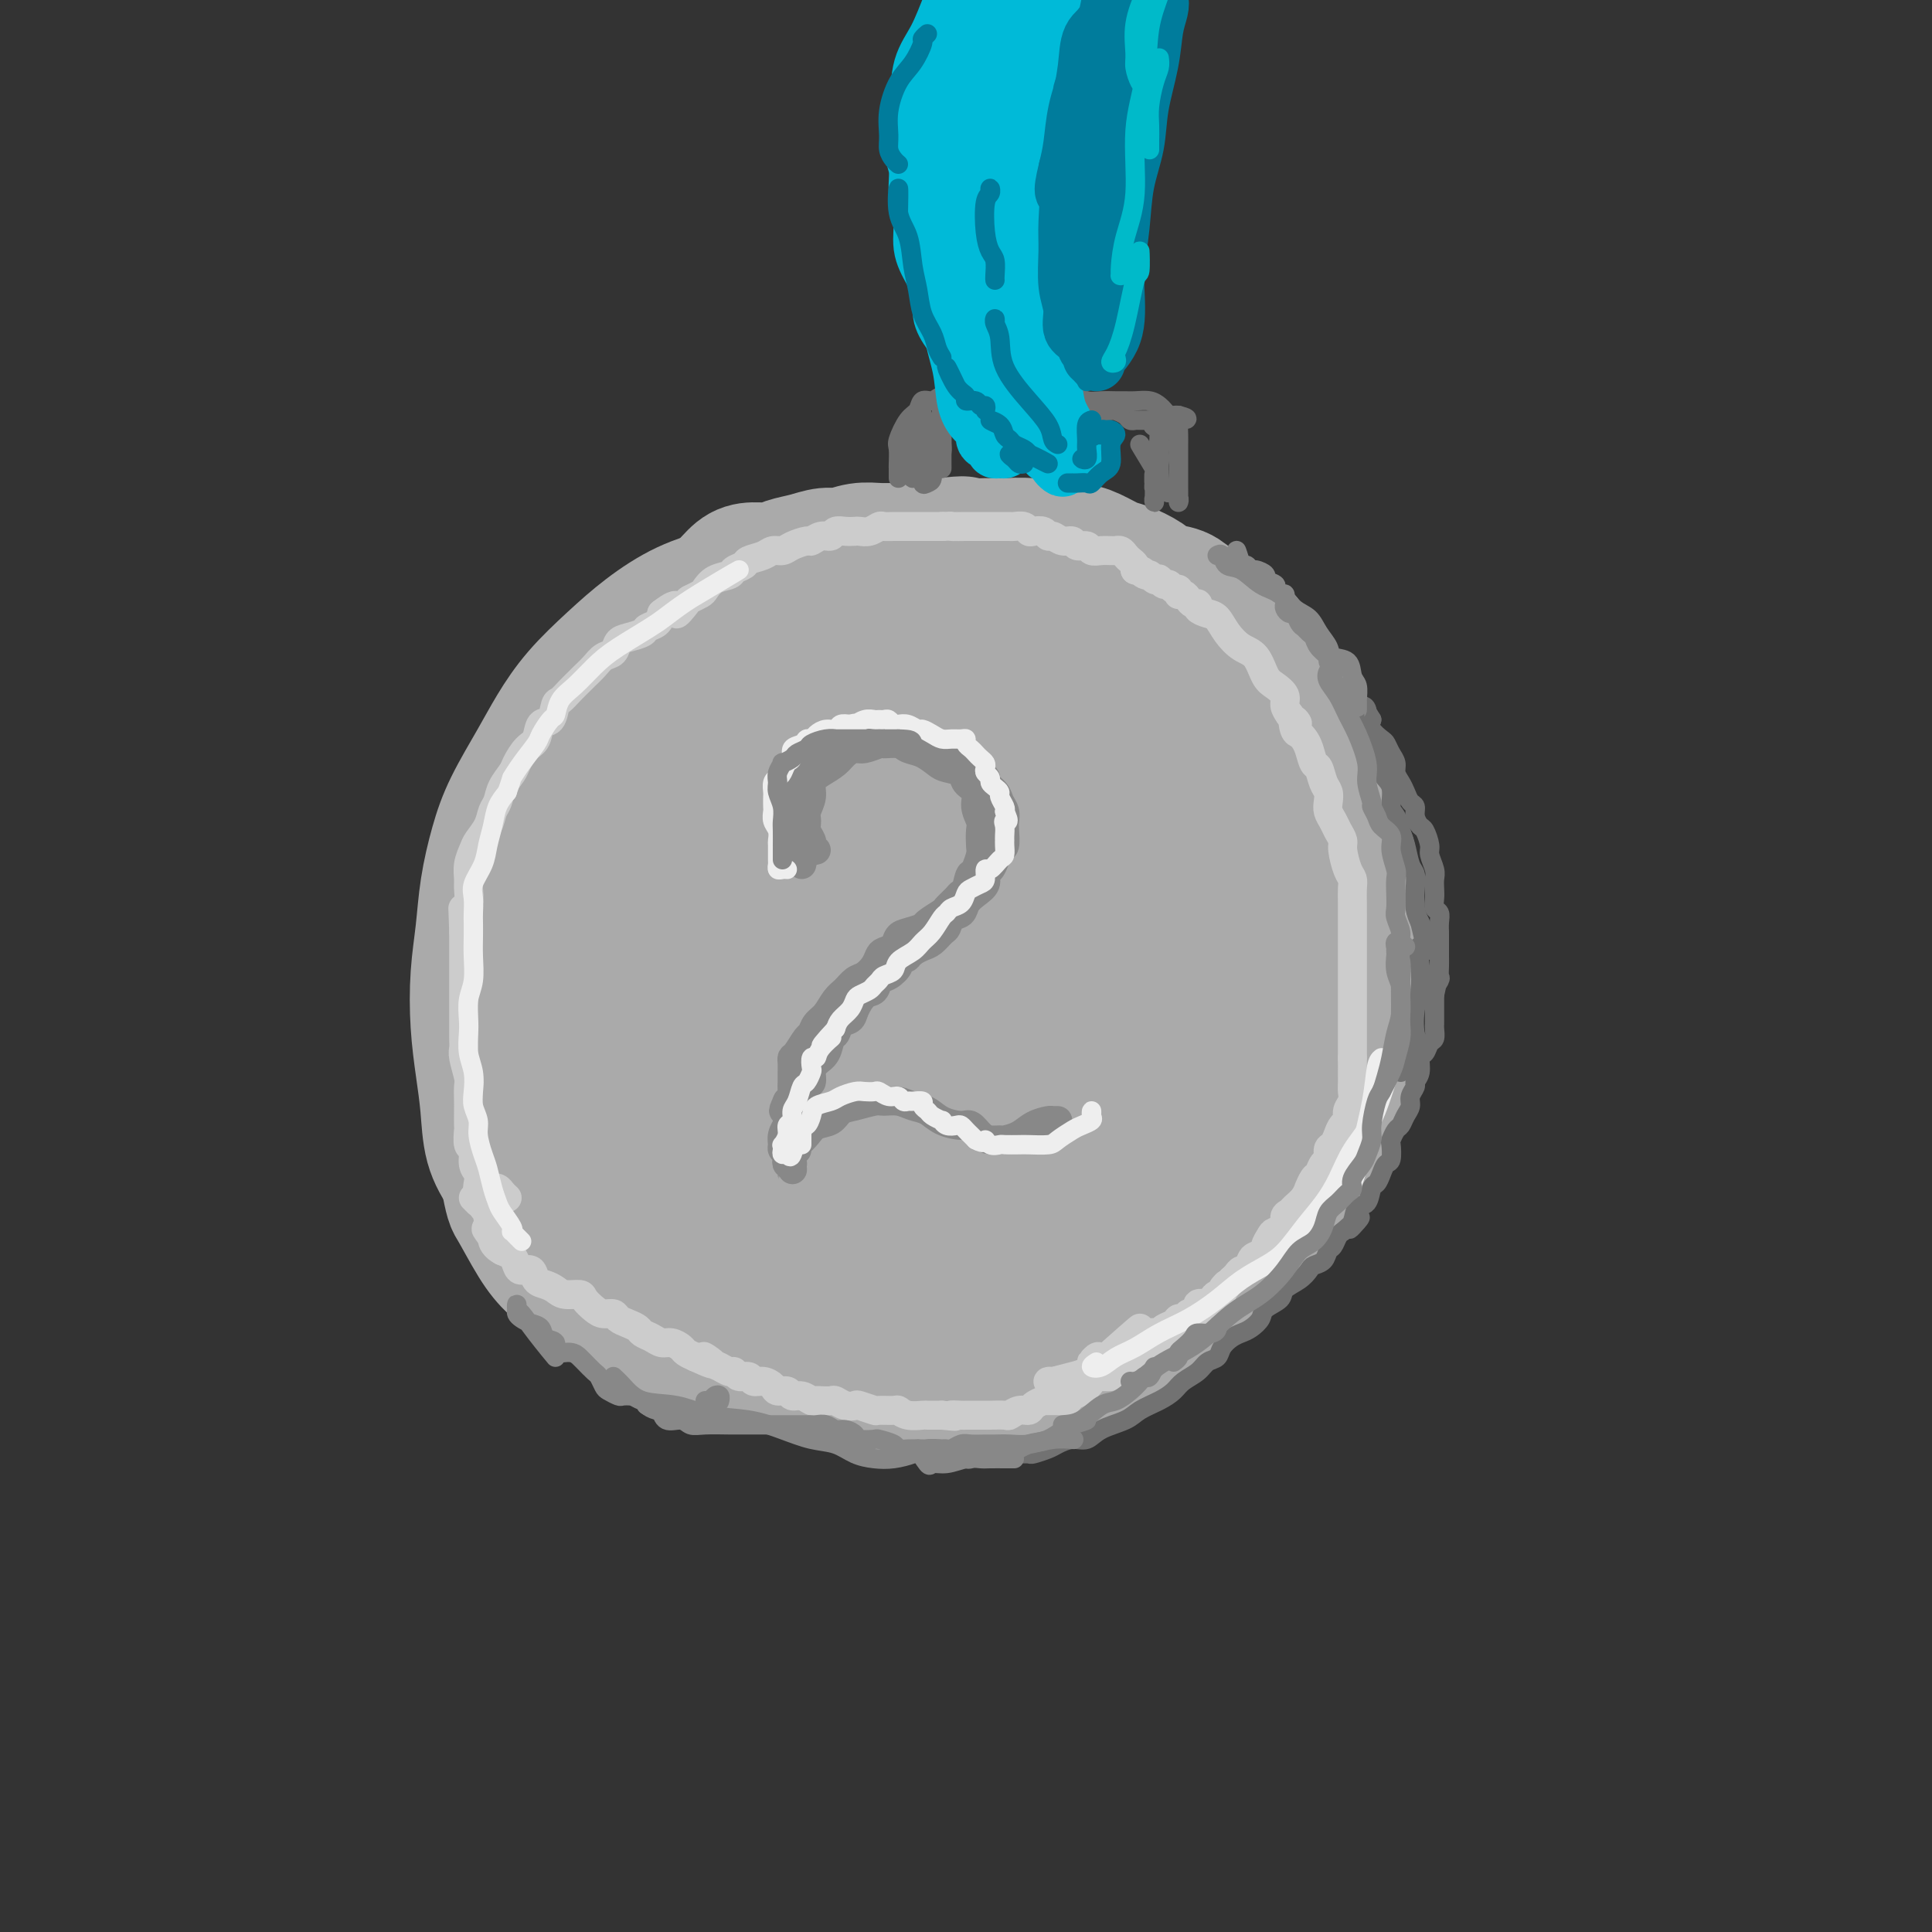 <svg viewBox='0 0 400 400' version='1.1' xmlns='http://www.w3.org/2000/svg' xmlns:xlink='http://www.w3.org/1999/xlink'><rect x="0" y="0" width="400" height="400" fill="#333333" stroke="none"/><g fill='none' stroke='rgb(170,170,170)' stroke-width='28' stroke-linecap='round' stroke-linejoin='round'><path d='M241,151c-0.456,0.216 -0.912,0.432 -1,0c-0.088,-0.432 0.190,-1.511 0,-2c-0.190,-0.489 -0.850,-0.388 -1,-1c-0.150,-0.612 0.210,-1.937 0,-3c-0.210,-1.063 -0.989,-1.863 -2,-3c-1.011,-1.137 -2.252,-2.612 -4,-4c-1.748,-1.388 -4.002,-2.689 -6,-4c-1.998,-1.311 -3.739,-2.631 -6,-4c-2.261,-1.369 -5.041,-2.787 -8,-4c-2.959,-1.213 -6.099,-2.221 -9,-3c-2.901,-0.779 -5.565,-1.328 -9,-2c-3.435,-0.672 -7.641,-1.467 -11,-2c-3.359,-0.533 -5.873,-0.805 -9,-1c-3.127,-0.195 -6.869,-0.315 -10,0c-3.131,0.315 -5.651,1.064 -8,2c-2.349,0.936 -4.529,2.057 -7,3c-2.471,0.943 -5.235,1.706 -8,3c-2.765,1.294 -5.533,3.118 -8,5c-2.467,1.882 -4.635,3.821 -7,6c-2.365,2.179 -4.927,4.599 -7,7c-2.073,2.401 -3.659,4.782 -5,7c-1.341,2.218 -2.439,4.274 -4,7c-1.561,2.726 -3.585,6.122 -5,9c-1.415,2.878 -2.222,5.239 -3,8c-0.778,2.761 -1.526,5.923 -2,9c-0.474,3.077 -0.674,6.070 -1,9c-0.326,2.930 -0.780,5.798 -1,9c-0.220,3.202 -0.208,6.739 0,10c0.208,3.261 0.613,6.245 1,9c0.387,2.755 0.758,5.280 1,8c0.242,2.720 0.355,5.634 1,8c0.645,2.366 1.823,4.183 3,6'/><path d='M105,243c1.186,6.023 1.153,5.581 2,7c0.847,1.419 2.576,4.701 4,7c1.424,2.299 2.543,3.617 4,5c1.457,1.383 3.251,2.830 5,4c1.749,1.170 3.454,2.061 5,3c1.546,0.939 2.933,1.925 5,3c2.067,1.075 4.815,2.239 7,3c2.185,0.761 3.809,1.119 6,2c2.191,0.881 4.949,2.284 8,3c3.051,0.716 6.394,0.745 10,1c3.606,0.255 7.475,0.736 11,1c3.525,0.264 6.705,0.312 10,0c3.295,-0.312 6.706,-0.984 10,-1c3.294,-0.016 6.473,0.625 9,0c2.527,-0.625 4.404,-2.515 7,-4c2.596,-1.485 5.911,-2.565 9,-4c3.089,-1.435 5.951,-3.225 9,-5c3.049,-1.775 6.283,-3.535 9,-5c2.717,-1.465 4.915,-2.634 7,-4c2.085,-1.366 4.056,-2.928 6,-5c1.944,-2.072 3.861,-4.655 6,-7c2.139,-2.345 4.500,-4.451 6,-7c1.500,-2.549 2.139,-5.541 3,-9c0.861,-3.459 1.944,-7.387 3,-11c1.056,-3.613 2.085,-6.912 3,-11c0.915,-4.088 1.717,-8.964 2,-11c0.283,-2.036 0.047,-1.231 0,-3c-0.047,-1.769 0.096,-6.113 0,-8c-0.096,-1.887 -0.429,-1.318 -1,-3c-0.571,-1.682 -1.380,-5.616 -2,-9c-0.620,-3.384 -1.052,-6.219 -2,-9c-0.948,-2.781 -2.414,-5.509 -4,-8c-1.586,-2.491 -3.293,-4.746 -5,-7'/><path d='M257,151c-2.833,-3.154 -5.417,-3.539 -8,-5c-2.583,-1.461 -5.166,-3.998 -8,-6c-2.834,-2.002 -5.920,-3.469 -9,-5c-3.080,-1.531 -6.154,-3.124 -10,-4c-3.846,-0.876 -8.464,-1.033 -13,-1c-4.536,0.033 -8.990,0.256 -13,0c-4.010,-0.256 -7.578,-0.991 -11,-1c-3.422,-0.009 -6.699,0.709 -10,1c-3.301,0.291 -6.625,0.157 -10,1c-3.375,0.843 -6.799,2.665 -10,5c-3.201,2.335 -6.178,5.184 -10,9c-3.822,3.816 -8.490,8.600 -12,13c-3.510,4.400 -5.862,8.415 -8,13c-2.138,4.585 -4.062,9.740 -5,15c-0.938,5.260 -0.888,10.624 -1,16c-0.112,5.376 -0.384,10.763 1,16c1.384,5.237 4.425,10.325 7,15c2.575,4.675 4.686,8.938 7,13c2.314,4.062 4.832,7.922 8,11c3.168,3.078 6.985,5.374 11,7c4.015,1.626 8.226,2.583 13,3c4.774,0.417 10.110,0.294 15,0c4.890,-0.294 9.332,-0.759 14,-2c4.668,-1.241 9.561,-3.257 14,-6c4.439,-2.743 8.426,-6.213 12,-10c3.574,-3.787 6.737,-7.890 10,-13c3.263,-5.110 6.626,-11.228 9,-17c2.374,-5.772 3.760,-11.196 5,-17c1.240,-5.804 2.334,-11.986 3,-18c0.666,-6.014 0.905,-11.861 0,-17c-0.905,-5.139 -2.952,-9.569 -5,-14'/><path d='M243,153c-2.059,-4.471 -4.706,-8.648 -9,-12c-4.294,-3.352 -10.233,-5.878 -16,-7c-5.767,-1.122 -11.361,-0.841 -17,0c-5.639,0.841 -11.322,2.243 -17,4c-5.678,1.757 -11.349,3.868 -16,7c-4.651,3.132 -8.280,7.283 -12,12c-3.720,4.717 -7.532,9.998 -10,16c-2.468,6.002 -3.594,12.724 -4,20c-0.406,7.276 -0.092,15.107 1,22c1.092,6.893 2.963,12.849 5,18c2.037,5.151 4.239,9.498 7,13c2.761,3.502 6.080,6.158 10,8c3.920,1.842 8.441,2.868 13,3c4.559,0.132 9.157,-0.632 14,-3c4.843,-2.368 9.931,-6.341 15,-11c5.069,-4.659 10.119,-10.004 15,-16c4.881,-5.996 9.593,-12.644 13,-20c3.407,-7.356 5.508,-15.421 7,-22c1.492,-6.579 2.376,-11.673 2,-16c-0.376,-4.327 -2.010,-7.886 -5,-10c-2.990,-2.114 -7.336,-2.784 -12,-3c-4.664,-0.216 -9.648,0.020 -15,1c-5.352,0.980 -11.073,2.703 -16,5c-4.927,2.297 -9.060,5.166 -13,9c-3.940,3.834 -7.688,8.632 -10,14c-2.312,5.368 -3.188,11.304 -3,17c0.188,5.696 1.440,11.151 3,15c1.560,3.849 3.428,6.094 6,8c2.572,1.906 5.846,3.475 9,4c3.154,0.525 6.187,0.007 9,-2c2.813,-2.007 5.407,-5.504 8,-9'/><path d='M205,218c2.852,-3.544 5.982,-7.904 8,-13c2.018,-5.096 2.924,-10.928 3,-17c0.076,-6.072 -0.679,-12.385 -2,-16c-1.321,-3.615 -3.209,-4.533 -4,-5c-0.791,-0.467 -0.484,-0.485 -2,0c-1.516,0.485 -4.854,1.472 -8,3c-3.146,1.528 -6.101,3.598 -9,8c-2.899,4.402 -5.744,11.138 -7,14c-1.256,2.862 -0.923,1.850 -1,4c-0.077,2.150 -0.563,7.460 -1,12c-0.437,4.540 -0.823,8.308 0,11c0.823,2.692 2.856,4.308 5,5c2.144,0.692 4.399,0.461 7,-1c2.601,-1.461 5.547,-4.151 8,-7c2.453,-2.849 4.412,-5.858 6,-10c1.588,-4.142 2.806,-9.417 3,-15c0.194,-5.583 -0.637,-11.475 -2,-15c-1.363,-3.525 -3.259,-4.683 -6,-5c-2.741,-0.317 -6.327,0.206 -10,2c-3.673,1.794 -7.434,4.859 -11,9c-3.566,4.141 -6.938,9.358 -9,15c-2.062,5.642 -2.813,11.708 -3,17c-0.187,5.292 0.192,9.810 1,13c0.808,3.190 2.047,5.051 4,6c1.953,0.949 4.620,0.987 7,0c2.380,-0.987 4.474,-2.997 7,-6c2.526,-3.003 5.483,-6.999 8,-12c2.517,-5.001 4.595,-11.007 6,-18c1.405,-6.993 2.136,-14.974 2,-22c-0.136,-7.026 -1.140,-13.099 -2,-16c-0.860,-2.901 -1.576,-2.631 -3,-3c-1.424,-0.369 -3.557,-1.377 -6,-2c-2.443,-0.623 -5.196,-0.860 -7,-1c-1.804,-0.140 -2.658,-0.183 -6,1c-3.342,1.183 -9.171,3.591 -15,6'/><path d='M166,160c-5.490,3.202 -8.716,7.706 -12,13c-3.284,5.294 -6.628,11.378 -8,18c-1.372,6.622 -0.774,13.782 1,20c1.774,6.218 4.722,11.496 8,15c3.278,3.504 6.886,5.236 11,7c4.114,1.764 8.735,3.561 13,4c4.265,0.439 8.174,-0.482 12,-2c3.826,-1.518 7.569,-3.635 11,-7c3.431,-3.365 6.549,-7.977 10,-13c3.451,-5.023 7.234,-10.456 10,-17c2.766,-6.544 4.516,-14.200 6,-22c1.484,-7.800 2.702,-15.744 2,-21c-0.702,-5.256 -3.325,-7.824 -7,-9c-3.675,-1.176 -8.401,-0.962 -10,-1c-1.599,-0.038 -0.072,-0.330 -3,0c-2.928,0.330 -10.311,1.282 -16,3c-5.689,1.718 -9.684,4.202 -14,8c-4.316,3.798 -8.952,8.911 -12,15c-3.048,6.089 -4.506,13.154 -5,21c-0.494,7.846 -0.024,16.473 2,23c2.024,6.527 5.602,10.955 8,13c2.398,2.045 3.617,1.708 5,2c1.383,0.292 2.931,1.215 6,1c3.069,-0.215 7.659,-1.566 12,-4c4.341,-2.434 8.433,-5.949 12,-10c3.567,-4.051 6.608,-8.636 9,-14c2.392,-5.364 4.135,-11.506 5,-18c0.865,-6.494 0.851,-13.340 0,-18c-0.851,-4.660 -2.540,-7.136 -5,-8c-2.460,-0.864 -5.690,-0.118 -9,1c-3.310,1.118 -6.699,2.609 -11,6c-4.301,3.391 -9.515,8.683 -14,14c-4.485,5.317 -8.243,10.658 -12,16'/><path d='M171,196c-5.219,7.081 -5.265,9.785 -5,12c0.265,2.215 0.841,3.943 2,3c1.159,-0.943 2.903,-4.555 3,-5c0.097,-0.445 -1.451,2.278 -3,5'/><path d='M112,190c-0.421,0.107 -0.842,0.214 -1,0c-0.158,-0.214 -0.053,-0.748 0,-1c0.053,-0.252 0.056,-0.222 0,-1c-0.056,-0.778 -0.169,-2.363 0,-4c0.169,-1.637 0.621,-3.326 1,-5c0.379,-1.674 0.686,-3.332 1,-5c0.314,-1.668 0.635,-3.346 1,-5c0.365,-1.654 0.774,-3.286 1,-5c0.226,-1.714 0.268,-3.512 1,-5c0.732,-1.488 2.152,-2.668 3,-4c0.848,-1.332 1.122,-2.817 2,-4c0.878,-1.183 2.359,-2.065 3,-3c0.641,-0.935 0.443,-1.924 1,-3c0.557,-1.076 1.870,-2.241 3,-3c1.130,-0.759 2.076,-1.112 3,-2c0.924,-0.888 1.826,-2.309 3,-4c1.174,-1.691 2.621,-3.651 4,-5c1.379,-1.349 2.689,-2.089 4,-3c1.311,-0.911 2.623,-1.995 4,-3c1.377,-1.005 2.818,-1.933 4,-3c1.182,-1.067 2.104,-2.275 3,-3c0.896,-0.725 1.766,-0.969 3,-1c1.234,-0.031 2.832,0.150 4,0c1.168,-0.150 1.904,-0.633 3,-1c1.096,-0.367 2.551,-0.620 4,-1c1.449,-0.380 2.893,-0.887 4,-1c1.107,-0.113 1.878,0.166 3,0c1.122,-0.166 2.596,-0.779 4,-1c1.404,-0.221 2.737,-0.049 4,0c1.263,0.049 2.455,-0.025 4,0c1.545,0.025 3.441,0.150 5,0c1.559,-0.150 2.779,-0.575 4,-1'/><path d='M195,113c6.682,-0.772 3.889,-0.203 4,0c0.111,0.203 3.128,0.040 5,0c1.872,-0.040 2.601,0.044 4,0c1.399,-0.044 3.470,-0.215 5,0c1.530,0.215 2.519,0.816 4,1c1.481,0.184 3.453,-0.050 5,0c1.547,0.050 2.667,0.385 4,1c1.333,0.615 2.878,1.512 4,2c1.122,0.488 1.821,0.567 3,1c1.179,0.433 2.837,1.218 4,2c1.163,0.782 1.829,1.560 3,2c1.171,0.440 2.845,0.541 4,1c1.155,0.459 1.790,1.276 3,2c1.210,0.724 2.995,1.354 4,2c1.005,0.646 1.229,1.309 2,2c0.771,0.691 2.090,1.411 3,2c0.910,0.589 1.413,1.049 2,2c0.587,0.951 1.258,2.394 2,3c0.742,0.606 1.556,0.375 2,1c0.444,0.625 0.519,2.107 1,3c0.481,0.893 1.368,1.198 2,2c0.632,0.802 1.009,2.102 1,3c-0.009,0.898 -0.405,1.395 0,2c0.405,0.605 1.610,1.319 2,2c0.390,0.681 -0.035,1.330 0,2c0.035,0.670 0.530,1.362 1,2c0.470,0.638 0.913,1.224 1,2c0.087,0.776 -0.184,1.744 0,3c0.184,1.256 0.823,2.801 1,4c0.177,1.199 -0.106,2.054 0,3c0.106,0.946 0.602,1.985 1,3c0.398,1.015 0.699,2.008 1,3'/><path d='M273,171c1.464,5.157 1.124,3.548 1,3c-0.124,-0.548 -0.033,-0.036 0,1c0.033,1.036 0.009,2.598 0,4c-0.009,1.402 -0.002,2.646 0,4c0.002,1.354 -0.003,2.817 0,4c0.003,1.183 0.012,2.086 0,3c-0.012,0.914 -0.045,1.837 0,3c0.045,1.163 0.167,2.564 0,4c-0.167,1.436 -0.622,2.905 -1,4c-0.378,1.095 -0.678,1.816 -1,3c-0.322,1.184 -0.665,2.832 -1,4c-0.335,1.168 -0.663,1.856 -1,3c-0.337,1.144 -0.682,2.745 -1,4c-0.318,1.255 -0.610,2.164 -1,3c-0.390,0.836 -0.878,1.598 -1,2c-0.122,0.402 0.122,0.442 0,1c-0.122,0.558 -0.611,1.634 -1,3c-0.389,1.366 -0.677,3.023 -1,4c-0.323,0.977 -0.682,1.275 -1,2c-0.318,0.725 -0.596,1.877 -1,3c-0.404,1.123 -0.934,2.219 -1,3c-0.066,0.781 0.332,1.249 0,2c-0.332,0.751 -1.395,1.787 -2,3c-0.605,1.213 -0.753,2.604 -1,3c-0.247,0.396 -0.595,-0.204 -1,0c-0.405,0.204 -0.868,1.212 -1,2c-0.132,0.788 0.066,1.357 0,2c-0.066,0.643 -0.398,1.361 -1,2c-0.602,0.639 -1.474,1.201 -2,2c-0.526,0.799 -0.704,1.836 -1,3c-0.296,1.164 -0.708,2.456 -1,3c-0.292,0.544 -0.463,0.339 -1,1c-0.537,0.661 -1.439,2.189 -2,3c-0.561,0.811 -0.780,0.906 -1,1'/><path d='M248,263c-1.811,3.281 -0.837,1.983 -1,2c-0.163,0.017 -1.461,1.349 -2,2c-0.539,0.651 -0.319,0.622 -1,1c-0.681,0.378 -2.263,1.162 -3,2c-0.737,0.838 -0.629,1.729 -1,2c-0.371,0.271 -1.220,-0.078 -2,0c-0.780,0.078 -1.492,0.583 -2,1c-0.508,0.417 -0.812,0.745 -1,1c-0.188,0.255 -0.259,0.436 -1,1c-0.741,0.564 -2.153,1.510 -3,2c-0.847,0.490 -1.131,0.523 -2,1c-0.869,0.477 -2.325,1.399 -3,2c-0.675,0.601 -0.571,0.883 -1,1c-0.429,0.117 -1.393,0.070 -2,0c-0.607,-0.070 -0.858,-0.162 -2,0c-1.142,0.162 -3.176,0.579 -4,1c-0.824,0.421 -0.440,0.846 -1,1c-0.560,0.154 -2.065,0.038 -3,0c-0.935,-0.038 -1.301,0.001 -2,0c-0.699,-0.001 -1.732,-0.043 -3,0c-1.268,0.043 -2.773,0.171 -4,0c-1.227,-0.171 -2.178,-0.641 -3,-1c-0.822,-0.359 -1.515,-0.609 -3,-1c-1.485,-0.391 -3.763,-0.924 -6,-2c-2.237,-1.076 -4.432,-2.694 -7,-4c-2.568,-1.306 -5.509,-2.300 -9,-3c-3.491,-0.700 -7.534,-1.105 -11,-1c-3.466,0.105 -6.356,0.721 -9,0c-2.644,-0.721 -5.041,-2.777 -5,-3c0.041,-0.223 2.521,1.389 5,3'/><path d='M155,279c-0.013,-0.090 -0.027,-0.180 0,0c0.027,0.180 0.093,0.630 1,1c0.907,0.370 2.654,0.658 4,1c1.346,0.342 2.289,0.736 3,1c0.711,0.264 1.188,0.397 2,1c0.812,0.603 1.957,1.678 3,2c1.043,0.322 1.983,-0.107 3,0c1.017,0.107 2.110,0.750 3,1c0.890,0.250 1.577,0.105 3,0c1.423,-0.105 3.581,-0.172 5,0c1.419,0.172 2.098,0.582 3,1c0.902,0.418 2.026,0.844 3,1c0.974,0.156 1.798,0.043 3,0c1.202,-0.043 2.783,-0.015 4,0c1.217,0.015 2.072,0.019 3,0c0.928,-0.019 1.929,-0.060 3,0c1.071,0.060 2.211,0.222 3,0c0.789,-0.222 1.227,-0.830 2,-1c0.773,-0.170 1.883,0.096 3,0c1.117,-0.096 2.242,-0.554 3,-1c0.758,-0.446 1.148,-0.880 2,-1c0.852,-0.120 2.167,0.075 3,0c0.833,-0.075 1.186,-0.419 2,-1c0.814,-0.581 2.091,-1.397 3,-2c0.909,-0.603 1.451,-0.993 2,-1c0.549,-0.007 1.105,0.367 2,0c0.895,-0.367 2.129,-1.477 3,-2c0.871,-0.523 1.378,-0.460 2,-1c0.622,-0.540 1.360,-1.684 2,-2c0.640,-0.316 1.183,0.195 2,0c0.817,-0.195 1.909,-1.098 3,-2'/><path d='M238,274c5.622,-2.587 2.676,-2.054 2,-2c-0.676,0.054 0.917,-0.370 2,-1c1.083,-0.630 1.655,-1.464 2,-2c0.345,-0.536 0.464,-0.773 1,-1c0.536,-0.227 1.491,-0.445 2,-1c0.509,-0.555 0.573,-1.447 1,-2c0.427,-0.553 1.217,-0.767 2,-1c0.783,-0.233 1.560,-0.486 2,-1c0.440,-0.514 0.542,-1.287 1,-2c0.458,-0.713 1.272,-1.364 2,-2c0.728,-0.636 1.369,-1.257 2,-2c0.631,-0.743 1.254,-1.608 2,-2c0.746,-0.392 1.617,-0.313 2,-1c0.383,-0.687 0.277,-2.142 1,-3c0.723,-0.858 2.273,-1.121 3,-2c0.727,-0.879 0.629,-2.375 1,-3c0.371,-0.625 1.211,-0.380 2,-1c0.789,-0.620 1.526,-2.104 2,-3c0.474,-0.896 0.686,-1.203 1,-2c0.314,-0.797 0.729,-2.085 1,-3c0.271,-0.915 0.397,-1.457 1,-2c0.603,-0.543 1.682,-1.086 2,-2c0.318,-0.914 -0.125,-2.199 0,-3c0.125,-0.801 0.817,-1.117 1,-2c0.183,-0.883 -0.143,-2.333 0,-3c0.143,-0.667 0.755,-0.551 1,-1c0.245,-0.449 0.122,-1.464 0,-2c-0.122,-0.536 -0.244,-0.593 0,-1c0.244,-0.407 0.853,-1.164 1,-2c0.147,-0.836 -0.167,-1.750 0,-3c0.167,-1.250 0.814,-2.837 1,-4c0.186,-1.163 -0.090,-1.904 0,-3c0.090,-1.096 0.545,-2.548 1,-4'/><path d='M280,205c1.547,-6.410 0.414,-3.936 0,-4c-0.414,-0.064 -0.110,-2.666 0,-4c0.110,-1.334 0.025,-1.399 0,-2c-0.025,-0.601 0.009,-1.737 0,-3c-0.009,-1.263 -0.062,-2.654 0,-4c0.062,-1.346 0.238,-2.646 0,-4c-0.238,-1.354 -0.891,-2.760 -1,-4c-0.109,-1.240 0.325,-2.313 0,-3c-0.325,-0.687 -1.409,-0.987 -2,-2c-0.591,-1.013 -0.687,-2.739 -1,-4c-0.313,-1.261 -0.842,-2.056 -1,-3c-0.158,-0.944 0.054,-2.036 0,-3c-0.054,-0.964 -0.372,-1.799 -1,-3c-0.628,-1.201 -1.564,-2.767 -2,-4c-0.436,-1.233 -0.373,-2.133 -1,-3c-0.627,-0.867 -1.943,-1.700 -3,-3c-1.057,-1.300 -1.855,-3.065 -3,-5c-1.145,-1.935 -2.639,-4.040 -4,-6c-1.361,-1.960 -2.591,-3.777 -5,-5c-2.409,-1.223 -5.996,-1.854 -7,-2c-1.004,-0.146 0.576,0.191 -2,0c-2.576,-0.191 -9.307,-0.912 -10,-1c-0.693,-0.088 4.654,0.456 10,1'/></g>
<g fill='none' stroke='rgb(204,204,204)' stroke-width='6' stroke-linecap='round' stroke-linejoin='round'><path d='M102,255c0.009,0.089 0.018,0.179 0,0c-0.018,-0.179 -0.061,-0.625 0,-1c0.061,-0.375 0.228,-0.677 0,-1c-0.228,-0.323 -0.849,-0.667 -1,-1c-0.151,-0.333 0.170,-0.655 0,-1c-0.170,-0.345 -0.829,-0.712 -1,-1c-0.171,-0.288 0.146,-0.499 0,-1c-0.146,-0.501 -0.756,-1.294 -1,-2c-0.244,-0.706 -0.122,-1.325 0,-2c0.122,-0.675 0.243,-1.407 0,-2c-0.243,-0.593 -0.850,-1.046 -1,-2c-0.150,-0.954 0.156,-2.409 0,-3c-0.156,-0.591 -0.774,-0.317 -1,-1c-0.226,-0.683 -0.061,-2.323 0,-3c0.061,-0.677 0.017,-0.392 0,-1c-0.017,-0.608 -0.008,-2.110 0,-3c0.008,-0.890 0.016,-1.169 0,-2c-0.016,-0.831 -0.057,-2.213 0,-3c0.057,-0.787 0.211,-0.977 0,-2c-0.211,-1.023 -0.789,-2.877 -1,-4c-0.211,-1.123 -0.057,-1.515 0,-2c0.057,-0.485 0.015,-1.063 0,-2c-0.015,-0.937 -0.004,-2.232 0,-3c0.004,-0.768 0.001,-1.011 0,-2c-0.001,-0.989 -0.000,-2.726 0,-4c0.000,-1.274 0.000,-2.084 0,-3c-0.000,-0.916 -0.000,-1.936 0,-3c0.000,-1.064 0.000,-2.171 0,-3c-0.000,-0.829 -0.000,-1.380 0,-2c0.000,-0.620 0.000,-1.310 0,-2'/><path d='M96,193c-0.216,-7.170 -0.255,-4.595 0,-4c0.255,0.595 0.804,-0.789 1,-2c0.196,-1.211 0.041,-2.249 0,-3c-0.041,-0.751 0.034,-1.215 0,-2c-0.034,-0.785 -0.178,-1.891 0,-3c0.178,-1.109 0.678,-2.222 1,-3c0.322,-0.778 0.466,-1.222 1,-2c0.534,-0.778 1.456,-1.889 2,-3c0.544,-1.111 0.708,-2.222 1,-3c0.292,-0.778 0.711,-1.224 1,-2c0.289,-0.776 0.449,-1.883 1,-3c0.551,-1.117 1.495,-2.244 2,-3c0.505,-0.756 0.573,-1.142 1,-2c0.427,-0.858 1.214,-2.188 2,-3c0.786,-0.812 1.572,-1.106 2,-2c0.428,-0.894 0.499,-2.389 1,-3c0.501,-0.611 1.434,-0.339 2,-1c0.566,-0.661 0.767,-2.256 1,-3c0.233,-0.744 0.499,-0.636 1,-1c0.501,-0.364 1.236,-1.201 2,-2c0.764,-0.799 1.556,-1.561 2,-2c0.444,-0.439 0.538,-0.555 1,-1c0.462,-0.445 1.291,-1.218 2,-2c0.709,-0.782 1.297,-1.571 2,-2c0.703,-0.429 1.521,-0.496 2,-1c0.479,-0.504 0.618,-1.444 1,-2c0.382,-0.556 1.006,-0.729 2,-1c0.994,-0.271 2.359,-0.640 3,-1c0.641,-0.360 0.557,-0.712 1,-1c0.443,-0.288 1.412,-0.511 2,-1c0.588,-0.489 0.794,-1.245 1,-2'/><path d='M137,127c4.434,-3.449 3.019,-0.572 3,0c-0.019,0.572 1.359,-1.160 2,-2c0.641,-0.840 0.547,-0.788 1,-1c0.453,-0.212 1.454,-0.687 2,-1c0.546,-0.313 0.637,-0.465 1,-1c0.363,-0.535 0.999,-1.453 2,-2c1.001,-0.547 2.369,-0.724 3,-1c0.631,-0.276 0.525,-0.652 1,-1c0.475,-0.348 1.531,-0.667 2,-1c0.469,-0.333 0.351,-0.680 1,-1c0.649,-0.320 2.065,-0.612 3,-1c0.935,-0.388 1.387,-0.874 2,-1c0.613,-0.126 1.385,0.106 2,0c0.615,-0.106 1.072,-0.549 2,-1c0.928,-0.451 2.328,-0.909 3,-1c0.672,-0.091 0.617,0.186 1,0c0.383,-0.186 1.206,-0.834 2,-1c0.794,-0.166 1.560,0.151 2,0c0.440,-0.151 0.554,-0.772 1,-1c0.446,-0.228 1.223,-0.065 2,0c0.777,0.065 1.555,0.031 2,0c0.445,-0.031 0.557,-0.061 1,0c0.443,0.061 1.216,0.212 2,0c0.784,-0.212 1.579,-0.789 2,-1c0.421,-0.211 0.469,-0.057 1,0c0.531,0.057 1.546,0.015 2,0c0.454,-0.015 0.348,-0.004 1,0c0.652,0.004 2.061,0.001 3,0c0.939,-0.001 1.407,-0.000 2,0c0.593,0.000 1.312,0.000 2,0c0.688,-0.000 1.344,-0.000 2,0'/><path d='M195,109c3.684,-0.155 1.893,-0.041 2,0c0.107,0.041 2.112,0.011 3,0c0.888,-0.011 0.657,-0.003 1,0c0.343,0.003 1.258,0.001 2,0c0.742,-0.001 1.311,0.000 2,0c0.689,-0.000 1.498,-0.001 2,0c0.502,0.001 0.698,0.004 1,0c0.302,-0.004 0.710,-0.015 1,0c0.290,0.015 0.463,0.055 1,0c0.537,-0.055 1.439,-0.207 2,0c0.561,0.207 0.779,0.772 1,1c0.221,0.228 0.443,0.118 1,0c0.557,-0.118 1.449,-0.243 2,0c0.551,0.243 0.763,0.854 1,1c0.237,0.146 0.501,-0.172 1,0c0.499,0.172 1.232,0.834 2,1c0.768,0.166 1.571,-0.166 2,0c0.429,0.166 0.486,0.829 1,1c0.514,0.171 1.487,-0.150 2,0c0.513,0.150 0.568,0.773 1,1c0.432,0.227 1.243,0.060 2,0c0.757,-0.060 1.460,-0.013 2,0c0.540,0.013 0.918,-0.008 1,0c0.082,0.008 -0.132,0.043 0,0c0.132,-0.043 0.610,-0.166 1,0c0.390,0.166 0.693,0.619 1,1c0.307,0.381 0.618,0.690 1,1c0.382,0.310 0.834,0.622 1,1c0.166,0.378 0.048,0.822 0,1c-0.048,0.178 -0.024,0.089 0,0'/><path d='M235,118c3.118,1.173 1.414,0.104 1,0c-0.414,-0.104 0.463,0.756 1,1c0.537,0.244 0.735,-0.127 1,0c0.265,0.127 0.596,0.751 1,1c0.404,0.249 0.882,0.123 1,0c0.118,-0.123 -0.122,-0.244 0,0c0.122,0.244 0.607,0.854 1,1c0.393,0.146 0.694,-0.171 1,0c0.306,0.171 0.617,0.831 1,1c0.383,0.169 0.838,-0.152 1,0c0.162,0.152 0.032,0.775 0,1c-0.032,0.225 0.032,0.050 0,0c-0.032,-0.050 -0.162,0.024 0,0c0.162,-0.024 0.616,-0.147 1,0c0.384,0.147 0.697,0.565 1,1c0.303,0.435 0.595,0.889 1,1c0.405,0.111 0.923,-0.119 1,0c0.077,0.119 -0.286,0.588 0,1c0.286,0.412 1.221,0.766 2,1c0.779,0.234 1.402,0.349 2,1c0.598,0.651 1.171,1.837 2,3c0.829,1.163 1.915,2.304 3,3c1.085,0.696 2.171,0.949 3,2c0.829,1.051 1.402,2.900 2,4c0.598,1.100 1.222,1.449 2,2c0.778,0.551 1.709,1.302 2,2c0.291,0.698 -0.060,1.342 0,2c0.060,0.658 0.530,1.329 1,2'/><path d='M267,148c2.560,3.212 1.459,1.244 1,1c-0.459,-0.244 -0.278,1.238 0,2c0.278,0.762 0.652,0.804 1,1c0.348,0.196 0.670,0.546 1,1c0.330,0.454 0.666,1.014 1,2c0.334,0.986 0.664,2.400 1,3c0.336,0.600 0.678,0.387 1,1c0.322,0.613 0.625,2.051 1,3c0.375,0.949 0.821,1.409 1,2c0.179,0.591 0.090,1.314 0,2c-0.090,0.686 -0.183,1.337 0,2c0.183,0.663 0.640,1.340 1,2c0.360,0.660 0.622,1.304 1,2c0.378,0.696 0.872,1.445 1,2c0.128,0.555 -0.109,0.915 0,2c0.109,1.085 0.565,2.893 1,4c0.435,1.107 0.849,1.511 1,2c0.151,0.489 0.041,1.062 0,2c-0.041,0.938 -0.011,2.241 0,3c0.011,0.759 0.003,0.974 0,2c-0.003,1.026 -0.001,2.863 0,4c0.001,1.137 0.000,1.574 0,2c-0.000,0.426 -0.000,0.842 0,2c0.000,1.158 0.000,3.058 0,4c-0.000,0.942 -0.000,0.927 0,1c0.000,0.073 0.000,0.235 0,1c-0.000,0.765 -0.000,2.134 0,3c0.000,0.866 0.000,1.229 0,2c-0.000,0.771 -0.000,1.949 0,3c0.000,1.051 0.000,1.975 0,3c-0.000,1.025 -0.000,2.150 0,3c0.000,0.850 0.000,1.425 0,2'/><path d='M280,219c-0.001,5.998 -0.004,3.494 0,3c0.004,-0.494 0.016,1.023 0,2c-0.016,0.977 -0.060,1.413 0,2c0.060,0.587 0.223,1.326 0,2c-0.223,0.674 -0.833,1.284 -1,2c-0.167,0.716 0.109,1.539 0,2c-0.109,0.461 -0.603,0.561 -1,1c-0.397,0.439 -0.698,1.216 -1,2c-0.302,0.784 -0.606,1.576 -1,2c-0.394,0.424 -0.879,0.479 -1,1c-0.121,0.521 0.121,1.506 0,2c-0.121,0.494 -0.606,0.495 -1,1c-0.394,0.505 -0.696,1.514 -1,2c-0.304,0.486 -0.610,0.448 -1,1c-0.390,0.552 -0.864,1.692 -1,2c-0.136,0.308 0.064,-0.217 0,0c-0.064,0.217 -0.394,1.175 -1,2c-0.606,0.825 -1.490,1.517 -2,2c-0.510,0.483 -0.647,0.758 -1,1c-0.353,0.242 -0.922,0.450 -1,1c-0.078,0.550 0.335,1.443 0,2c-0.335,0.557 -1.417,0.780 -2,1c-0.583,0.220 -0.667,0.439 -1,1c-0.333,0.561 -0.915,1.465 -1,2c-0.085,0.535 0.328,0.703 0,1c-0.328,0.297 -1.397,0.724 -2,1c-0.603,0.276 -0.739,0.403 -1,1c-0.261,0.597 -0.647,1.665 -1,2c-0.353,0.335 -0.672,-0.064 -1,0c-0.328,0.064 -0.665,0.590 -1,1c-0.335,0.410 -0.667,0.705 -1,1'/><path d='M255,265c-3.256,4.050 -1.398,1.676 -1,1c0.398,-0.676 -0.666,0.345 -1,1c-0.334,0.655 0.060,0.944 0,1c-0.060,0.056 -0.576,-0.121 -1,0c-0.424,0.121 -0.758,0.540 -1,1c-0.242,0.460 -0.394,0.959 -1,1c-0.606,0.041 -1.668,-0.377 -2,0c-0.332,0.377 0.065,1.550 0,2c-0.065,0.450 -0.594,0.176 -1,0c-0.406,-0.176 -0.690,-0.255 -1,0c-0.310,0.255 -0.646,0.842 -1,1c-0.354,0.158 -0.725,-0.115 -1,0c-0.275,0.115 -0.454,0.619 -1,1c-0.546,0.381 -1.459,0.641 -2,1c-0.541,0.359 -0.708,0.817 -1,1c-0.292,0.183 -0.707,0.090 -1,0c-0.293,-0.090 -0.463,-0.178 -1,0c-0.537,0.178 -1.439,0.621 -2,1c-0.561,0.379 -0.779,0.694 -1,1c-0.221,0.306 -0.444,0.604 -1,1c-0.556,0.396 -1.444,0.889 -2,1c-0.556,0.111 -0.780,-0.162 -1,0c-0.220,0.162 -0.435,0.759 -1,1c-0.565,0.241 -1.481,0.126 -2,0c-0.519,-0.126 -0.640,-0.265 -1,0c-0.360,0.265 -0.960,0.933 -1,1c-0.040,0.067 0.480,-0.466 1,-1'/><path d='M105,248c-0.345,-0.312 -0.690,-0.625 -1,-1c-0.310,-0.375 -0.586,-0.813 -1,-1c-0.414,-0.187 -0.967,-0.122 -1,0c-0.033,0.122 0.453,0.302 0,1c-0.453,0.698 -1.844,1.914 -2,2c-0.156,0.086 0.922,-0.957 2,-2'/><path d='M99,249c-0.500,-0.500 -1.000,-1.000 -1,-1c0.000,0.000 0.500,0.500 1,1'/><path d='M99,248c0.343,0.267 0.686,0.534 1,1c0.314,0.466 0.599,1.132 1,2c0.401,0.868 0.920,1.938 1,3c0.080,1.062 -0.278,2.117 0,3c0.278,0.883 1.192,1.594 2,2c0.808,0.406 1.511,0.508 2,1c0.489,0.492 0.764,1.375 1,2c0.236,0.625 0.434,0.993 1,1c0.566,0.007 1.501,-0.348 2,0c0.499,0.348 0.561,1.399 1,2c0.439,0.601 1.254,0.751 2,1c0.746,0.249 1.421,0.595 2,1c0.579,0.405 1.061,0.869 2,1c0.939,0.131 2.336,-0.071 3,0c0.664,0.071 0.597,0.414 1,1c0.403,0.586 1.276,1.414 2,2c0.724,0.586 1.297,0.931 2,1c0.703,0.069 1.535,-0.136 2,0c0.465,0.136 0.561,0.614 1,1c0.439,0.386 1.220,0.682 2,1c0.780,0.318 1.560,0.659 2,1c0.440,0.341 0.542,0.683 1,1c0.458,0.317 1.274,0.610 2,1c0.726,0.390 1.363,0.878 2,1c0.637,0.122 1.274,-0.122 2,0c0.726,0.122 1.542,0.610 2,1c0.458,0.390 0.560,0.683 1,1c0.440,0.317 1.220,0.659 2,1'/><path d='M144,281c6.141,2.890 2.994,0.616 2,0c-0.994,-0.616 0.166,0.428 1,1c0.834,0.572 1.341,0.674 2,1c0.659,0.326 1.471,0.876 2,1c0.529,0.124 0.774,-0.178 1,0c0.226,0.178 0.432,0.835 1,1c0.568,0.165 1.499,-0.162 2,0c0.501,0.162 0.572,0.813 1,1c0.428,0.187 1.213,-0.089 2,0c0.787,0.089 1.576,0.545 2,1c0.424,0.455 0.485,0.910 1,1c0.515,0.090 1.486,-0.186 2,0c0.514,0.186 0.570,0.834 1,1c0.430,0.166 1.232,-0.152 2,0c0.768,0.152 1.500,0.772 2,1c0.500,0.228 0.766,0.065 1,0c0.234,-0.065 0.434,-0.031 1,0c0.566,0.031 1.497,0.060 2,0c0.503,-0.060 0.577,-0.208 1,0c0.423,0.208 1.196,0.774 2,1c0.804,0.226 1.637,0.113 2,0c0.363,-0.113 0.254,-0.228 1,0c0.746,0.228 2.348,0.797 3,1c0.652,0.203 0.353,0.040 1,0c0.647,-0.040 2.238,0.042 3,0c0.762,-0.042 0.694,-0.207 1,0c0.306,0.207 0.985,0.788 2,1c1.015,0.212 2.365,0.057 3,0c0.635,-0.057 0.556,-0.015 1,0c0.444,0.015 1.413,0.004 2,0c0.587,-0.004 0.794,-0.002 1,0'/><path d='M195,293c4.518,0.464 2.314,0.124 2,0c-0.314,-0.124 1.262,-0.033 2,0c0.738,0.033 0.639,0.009 1,0c0.361,-0.009 1.181,-0.001 2,0c0.819,0.001 1.637,-0.004 2,0c0.363,0.004 0.272,0.016 1,0c0.728,-0.016 2.274,-0.060 3,0c0.726,0.060 0.632,0.222 1,0c0.368,-0.222 1.197,-0.830 2,-1c0.803,-0.170 1.580,0.098 2,0c0.420,-0.098 0.484,-0.561 1,-1c0.516,-0.439 1.486,-0.853 2,-1c0.514,-0.147 0.574,-0.027 1,0c0.426,0.027 1.218,-0.038 2,0c0.782,0.038 1.556,0.178 2,0c0.444,-0.178 0.560,-0.674 1,-1c0.440,-0.326 1.203,-0.483 2,-1c0.797,-0.517 1.627,-1.396 2,-2c0.373,-0.604 0.288,-0.935 1,-1c0.712,-0.065 2.219,0.137 3,0c0.781,-0.137 0.835,-0.611 1,-1c0.165,-0.389 0.439,-0.693 1,-1c0.561,-0.307 1.407,-0.617 2,-1c0.593,-0.383 0.931,-0.839 1,-1c0.069,-0.161 -0.132,-0.028 0,0c0.132,0.028 0.597,-0.051 1,0c0.403,0.051 0.743,0.232 1,0c0.257,-0.232 0.430,-0.877 1,-1c0.570,-0.123 1.538,0.274 2,0c0.462,-0.274 0.418,-1.221 1,-2c0.582,-0.779 1.791,-1.389 3,-2'/><path d='M244,276c3.714,-2.250 1.500,-0.875 1,-1c-0.500,-0.125 0.714,-1.750 1,-2c0.286,-0.250 -0.357,0.875 -1,2'/><path d='M220,286c-0.341,-0.002 -0.682,-0.003 -1,0c-0.318,0.003 -0.612,0.012 -1,0c-0.388,-0.012 -0.871,-0.045 -1,0c-0.129,0.045 0.095,0.167 1,0c0.905,-0.167 2.490,-0.622 4,-1c1.510,-0.378 2.945,-0.679 6,-3c3.055,-2.321 7.730,-6.663 8,-7c0.270,-0.337 -3.865,3.332 -8,7'/><path d='M101,246c0.008,0.206 0.015,0.413 0,1c-0.015,0.587 -0.054,1.555 0,3c0.054,1.445 0.200,3.367 0,4c-0.200,0.633 -0.746,-0.022 0,1c0.746,1.022 2.785,3.721 3,4c0.215,0.279 -1.392,-1.860 -3,-4'/></g>
<g fill='none' stroke='rgb(136,136,136)' stroke-width='6' stroke-linecap='round' stroke-linejoin='round'><path d='M169,176c-0.425,0.118 -0.850,0.236 -1,0c-0.150,-0.236 -0.026,-0.826 0,-1c0.026,-0.174 -0.047,0.067 0,0c0.047,-0.067 0.213,-0.443 0,-1c-0.213,-0.557 -0.804,-1.294 -1,-2c-0.196,-0.706 0.005,-1.383 0,-2c-0.005,-0.617 -0.216,-1.176 0,-2c0.216,-0.824 0.859,-1.912 1,-3c0.141,-1.088 -0.219,-2.176 0,-3c0.219,-0.824 1.016,-1.382 2,-2c0.984,-0.618 2.156,-1.294 3,-2c0.844,-0.706 1.362,-1.443 2,-2c0.638,-0.557 1.396,-0.935 2,-1c0.604,-0.065 1.053,0.182 2,0c0.947,-0.182 2.392,-0.793 3,-1c0.608,-0.207 0.379,-0.010 1,0c0.621,0.010 2.090,-0.166 3,0c0.910,0.166 1.260,0.673 2,1c0.740,0.327 1.871,0.472 3,1c1.129,0.528 2.258,1.439 3,2c0.742,0.561 1.098,0.772 2,1c0.902,0.228 2.351,0.474 3,1c0.649,0.526 0.500,1.333 1,2c0.500,0.667 1.651,1.194 2,2c0.349,0.806 -0.102,1.892 0,3c0.102,1.108 0.757,2.239 1,3c0.243,0.761 0.076,1.152 0,2c-0.076,0.848 -0.059,2.151 0,3c0.059,0.849 0.160,1.242 0,2c-0.160,0.758 -0.580,1.879 -1,3'/><path d='M202,180c-0.180,2.534 -0.630,0.868 -1,1c-0.370,0.132 -0.660,2.062 -1,3c-0.340,0.938 -0.729,0.885 -1,1c-0.271,0.115 -0.424,0.398 -1,1c-0.576,0.602 -1.575,1.524 -2,2c-0.425,0.476 -0.275,0.508 -1,1c-0.725,0.492 -2.326,1.445 -3,2c-0.674,0.555 -0.422,0.712 -1,1c-0.578,0.288 -1.986,0.706 -3,1c-1.014,0.294 -1.633,0.463 -2,1c-0.367,0.537 -0.483,1.443 -1,2c-0.517,0.557 -1.437,0.764 -2,1c-0.563,0.236 -0.770,0.500 -1,1c-0.230,0.500 -0.484,1.235 -1,2c-0.516,0.765 -1.293,1.560 -2,2c-0.707,0.440 -1.345,0.526 -2,1c-0.655,0.474 -1.327,1.336 -2,2c-0.673,0.664 -1.345,1.132 -2,2c-0.655,0.868 -1.292,2.138 -2,3c-0.708,0.862 -1.486,1.316 -2,2c-0.514,0.684 -0.765,1.597 -1,2c-0.235,0.403 -0.455,0.295 -1,1c-0.545,0.705 -1.414,2.221 -2,3c-0.586,0.779 -0.889,0.820 -1,1c-0.111,0.180 -0.030,0.500 0,1c0.030,0.500 0.009,1.181 0,2c-0.009,0.819 -0.005,1.778 0,2c0.005,0.222 0.012,-0.291 0,0c-0.012,0.291 -0.042,1.386 0,2c0.042,0.614 0.155,0.747 0,1c-0.155,0.253 -0.577,0.627 -1,1'/><path d='M163,228c-1.547,3.428 -0.415,1.497 0,1c0.415,-0.497 0.112,0.440 0,1c-0.112,0.560 -0.034,0.744 0,1c0.034,0.256 0.023,0.583 0,1c-0.023,0.417 -0.060,0.924 0,1c0.060,0.076 0.216,-0.278 0,0c-0.216,0.278 -0.804,1.187 -1,2c-0.196,0.813 -0.001,1.528 0,2c0.001,0.472 -0.192,0.701 0,1c0.192,0.299 0.769,0.668 1,1c0.231,0.332 0.114,0.627 0,1c-0.114,0.373 -0.227,0.822 0,1c0.227,0.178 0.793,0.083 1,0c0.207,-0.083 0.056,-0.155 0,0c-0.056,0.155 -0.015,0.536 0,1c0.015,0.464 0.004,1.009 0,1c-0.004,-0.009 -0.001,-0.574 0,-1c0.001,-0.426 0.001,-0.713 0,-1'/><path d='M164,241c0.152,2.119 0.033,0.916 0,0c-0.033,-0.916 0.020,-1.545 0,-2c-0.020,-0.455 -0.115,-0.737 0,-1c0.115,-0.263 0.439,-0.508 1,-1c0.561,-0.492 1.359,-1.231 2,-2c0.641,-0.769 1.124,-1.569 2,-2c0.876,-0.431 2.145,-0.493 3,-1c0.855,-0.507 1.296,-1.457 2,-2c0.704,-0.543 1.672,-0.678 3,-1c1.328,-0.322 3.016,-0.830 4,-1c0.984,-0.170 1.262,-0.001 2,0c0.738,0.001 1.934,-0.167 3,0c1.066,0.167 2.001,0.670 3,1c0.999,0.330 2.064,0.487 3,1c0.936,0.513 1.745,1.381 3,2c1.255,0.619 2.956,0.989 4,1c1.044,0.011 1.430,-0.336 2,0c0.570,0.336 1.325,1.356 2,2c0.675,0.644 1.272,0.912 2,1c0.728,0.088 1.589,-0.005 2,0c0.411,0.005 0.372,0.106 1,0c0.628,-0.106 1.925,-0.421 3,-1c1.075,-0.579 1.930,-1.423 3,-2c1.070,-0.577 2.356,-0.887 3,-1c0.644,-0.113 0.647,-0.030 1,0c0.353,0.030 1.057,0.008 1,0c-0.057,-0.008 -0.873,-0.002 -1,0c-0.127,0.002 0.437,0.001 1,0'/><path d='M166,179c0.122,-0.457 0.244,-0.914 0,-1c-0.244,-0.086 -0.854,0.199 -1,0c-0.146,-0.199 0.172,-0.884 0,-1c-0.172,-0.116 -0.834,0.336 -1,0c-0.166,-0.336 0.165,-1.459 0,-2c-0.165,-0.541 -0.826,-0.501 -1,-1c-0.174,-0.499 0.139,-1.537 0,-2c-0.139,-0.463 -0.732,-0.351 -1,-1c-0.268,-0.649 -0.213,-2.058 0,-3c0.213,-0.942 0.582,-1.418 1,-2c0.418,-0.582 0.886,-1.269 1,-2c0.114,-0.731 -0.124,-1.506 0,-2c0.124,-0.494 0.610,-0.706 1,-1c0.390,-0.294 0.685,-0.669 1,-1c0.315,-0.331 0.652,-0.617 1,-1c0.348,-0.383 0.707,-0.862 1,-1c0.293,-0.138 0.520,0.064 1,0c0.480,-0.064 1.211,-0.395 2,-1c0.789,-0.605 1.634,-1.482 2,-2c0.366,-0.518 0.253,-0.675 1,-1c0.747,-0.325 2.353,-0.819 3,-1c0.647,-0.181 0.334,-0.048 1,0c0.666,0.048 2.313,0.013 3,0c0.687,-0.013 0.416,-0.003 1,0c0.584,0.003 2.024,0.001 3,0c0.976,-0.001 1.488,-0.000 2,0'/><path d='M187,153c1.904,-0.049 1.665,-0.172 2,0c0.335,0.172 1.245,0.637 2,1c0.755,0.363 1.354,0.623 2,1c0.646,0.377 1.339,0.870 2,1c0.661,0.130 1.289,-0.102 2,0c0.711,0.102 1.505,0.538 2,1c0.495,0.462 0.691,0.949 1,1c0.309,0.051 0.731,-0.334 1,0c0.269,0.334 0.387,1.388 1,2c0.613,0.612 1.723,0.783 2,1c0.277,0.217 -0.280,0.481 0,1c0.280,0.519 1.395,1.292 2,2c0.605,0.708 0.699,1.349 1,2c0.301,0.651 0.810,1.311 1,2c0.190,0.689 0.062,1.406 0,2c-0.062,0.594 -0.058,1.066 0,2c0.058,0.934 0.169,2.329 0,3c-0.169,0.671 -0.618,0.616 -1,1c-0.382,0.384 -0.696,1.205 -1,2c-0.304,0.795 -0.596,1.564 -1,2c-0.404,0.436 -0.919,0.541 -1,1c-0.081,0.459 0.273,1.274 0,2c-0.273,0.726 -1.173,1.364 -2,2c-0.827,0.636 -1.583,1.268 -2,2c-0.417,0.732 -0.496,1.562 -1,2c-0.504,0.438 -1.433,0.485 -2,1c-0.567,0.515 -0.771,1.500 -1,2c-0.229,0.500 -0.484,0.515 -1,1c-0.516,0.485 -1.293,1.438 -2,2c-0.707,0.562 -1.345,0.732 -2,1c-0.655,0.268 -1.328,0.634 -2,1'/><path d='M189,197c-2.110,2.030 -0.884,1.106 -1,1c-0.116,-0.106 -1.574,0.606 -2,1c-0.426,0.394 0.182,0.471 0,1c-0.182,0.529 -1.152,1.510 -2,2c-0.848,0.490 -1.574,0.488 -2,1c-0.426,0.512 -0.552,1.536 -1,2c-0.448,0.464 -1.219,0.366 -2,1c-0.781,0.634 -1.571,1.999 -2,3c-0.429,1.001 -0.495,1.637 -1,2c-0.505,0.363 -1.448,0.453 -2,1c-0.552,0.547 -0.712,1.550 -1,2c-0.288,0.450 -0.703,0.348 -1,1c-0.297,0.652 -0.475,2.057 -1,3c-0.525,0.943 -1.397,1.422 -2,2c-0.603,0.578 -0.936,1.253 -1,2c-0.064,0.747 0.142,1.565 0,2c-0.142,0.435 -0.630,0.488 -1,1c-0.370,0.512 -0.621,1.485 -1,2c-0.379,0.515 -0.886,0.572 -1,1c-0.114,0.428 0.166,1.227 0,2c-0.166,0.773 -0.776,1.521 -1,2c-0.224,0.479 -0.061,0.688 0,1c0.061,0.312 0.021,0.728 0,1c-0.021,0.272 -0.022,0.399 0,1c0.022,0.601 0.068,1.677 0,2c-0.068,0.323 -0.249,-0.105 0,0c0.249,0.105 0.928,0.744 1,1c0.072,0.256 -0.464,0.128 -1,0'/><path d='M164,238c-1.244,1.978 -0.356,-4.578 0,-6c0.356,-1.422 0.178,2.289 0,6'/></g>
<g fill='none' stroke='rgb(238,238,238)' stroke-width='4' stroke-linecap='round' stroke-linejoin='round'><path d='M163,180c-0.309,-0.028 -0.619,-0.057 -1,0c-0.381,0.057 -0.834,0.199 -1,0c-0.166,-0.199 -0.043,-0.739 0,-1c0.043,-0.261 0.008,-0.244 0,-1c-0.008,-0.756 0.012,-2.287 0,-3c-0.012,-0.713 -0.056,-0.610 0,-1c0.056,-0.390 0.211,-1.274 0,-2c-0.211,-0.726 -0.788,-1.293 -1,-2c-0.212,-0.707 -0.057,-1.555 0,-2c0.057,-0.445 0.018,-0.487 0,-1c-0.018,-0.513 -0.016,-1.498 0,-2c0.016,-0.502 0.045,-0.520 0,-1c-0.045,-0.480 -0.166,-1.423 0,-2c0.166,-0.577 0.617,-0.788 1,-1c0.383,-0.212 0.698,-0.424 1,-1c0.302,-0.576 0.592,-1.517 1,-2c0.408,-0.483 0.936,-0.507 1,-1c0.064,-0.493 -0.334,-1.455 0,-2c0.334,-0.545 1.402,-0.672 2,-1c0.598,-0.328 0.728,-0.857 1,-1c0.272,-0.143 0.688,0.102 1,0c0.312,-0.102 0.520,-0.549 1,-1c0.480,-0.451 1.232,-0.904 2,-1c0.768,-0.096 1.553,0.167 2,0c0.447,-0.167 0.556,-0.762 1,-1c0.444,-0.238 1.222,-0.119 2,0'/><path d='M176,150c1.681,-0.558 0.884,0.047 1,0c0.116,-0.047 1.144,-0.746 2,-1c0.856,-0.254 1.539,-0.064 2,0c0.461,0.064 0.700,0.003 1,0c0.300,-0.003 0.660,0.051 1,0c0.340,-0.051 0.658,-0.206 1,0c0.342,0.206 0.707,0.772 1,1c0.293,0.228 0.515,0.116 1,0c0.485,-0.116 1.232,-0.238 2,0c0.768,0.238 1.556,0.834 2,1c0.444,0.166 0.542,-0.099 1,0c0.458,0.099 1.275,0.562 2,1c0.725,0.438 1.356,0.852 2,1c0.644,0.148 1.300,0.028 2,0c0.700,-0.028 1.445,0.034 2,0c0.555,-0.034 0.922,-0.164 1,0c0.078,0.164 -0.133,0.621 0,1c0.133,0.379 0.610,0.679 1,1c0.390,0.321 0.692,0.663 1,1c0.308,0.337 0.622,0.668 1,1c0.378,0.332 0.818,0.666 1,1c0.182,0.334 0.104,0.667 0,1c-0.104,0.333 -0.234,0.667 0,1c0.234,0.333 0.832,0.666 1,1c0.168,0.334 -0.095,0.671 0,1c0.095,0.329 0.548,0.652 1,1c0.452,0.348 0.905,0.722 1,1c0.095,0.278 -0.167,0.459 0,1c0.167,0.541 0.762,1.440 1,2c0.238,0.560 0.119,0.780 0,1'/><path d='M208,168c1.392,2.742 0.373,2.095 0,2c-0.373,-0.095 -0.099,0.360 0,1c0.099,0.640 0.025,1.466 0,2c-0.025,0.534 0.001,0.778 0,1c-0.001,0.222 -0.029,0.422 0,1c0.029,0.578 0.113,1.535 0,2c-0.113,0.465 -0.425,0.439 -1,1c-0.575,0.561 -1.415,1.709 -2,2c-0.585,0.291 -0.917,-0.274 -1,0c-0.083,0.274 0.081,1.387 0,2c-0.081,0.613 -0.407,0.728 -1,1c-0.593,0.272 -1.455,0.703 -2,1c-0.545,0.297 -0.775,0.459 -1,1c-0.225,0.541 -0.444,1.461 -1,2c-0.556,0.539 -1.448,0.697 -2,1c-0.552,0.303 -0.766,0.753 -1,1c-0.234,0.247 -0.490,0.293 -1,1c-0.510,0.707 -1.273,2.077 -2,3c-0.727,0.923 -1.417,1.399 -2,2c-0.583,0.601 -1.059,1.327 -2,2c-0.941,0.673 -2.346,1.294 -3,2c-0.654,0.706 -0.555,1.499 -1,2c-0.445,0.501 -1.432,0.712 -2,1c-0.568,0.288 -0.716,0.654 -1,1c-0.284,0.346 -0.705,0.673 -1,1c-0.295,0.327 -0.464,0.654 -1,1c-0.536,0.346 -1.439,0.712 -2,1c-0.561,0.288 -0.779,0.500 -1,1c-0.221,0.500 -0.444,1.288 -1,2c-0.556,0.712 -1.445,1.346 -2,2c-0.555,0.654 -0.778,1.327 -1,2'/><path d='M173,213c-5.532,5.936 -1.861,2.774 -1,2c0.861,-0.774 -1.089,0.838 -2,2c-0.911,1.162 -0.783,1.874 -1,2c-0.217,0.126 -0.779,-0.333 -1,0c-0.221,0.333 -0.100,1.458 0,2c0.100,0.542 0.180,0.501 0,1c-0.180,0.499 -0.622,1.538 -1,2c-0.378,0.462 -0.694,0.347 -1,1c-0.306,0.653 -0.603,2.075 -1,3c-0.397,0.925 -0.895,1.352 -1,2c-0.105,0.648 0.182,1.518 0,2c-0.182,0.482 -0.833,0.577 -1,1c-0.167,0.423 0.151,1.175 0,2c-0.151,0.825 -0.769,1.722 -1,2c-0.231,0.278 -0.073,-0.064 0,0c0.073,0.064 0.063,0.535 0,1c-0.063,0.465 -0.177,0.923 0,1c0.177,0.077 0.645,-0.227 1,0c0.355,0.227 0.595,0.984 1,0c0.405,-0.984 0.973,-3.710 1,-4c0.027,-0.290 -0.486,1.855 -1,4'/><path d='M166,237c0.002,-0.331 0.003,-0.661 0,-1c-0.003,-0.339 -0.011,-0.685 0,-1c0.011,-0.315 0.043,-0.599 0,-1c-0.043,-0.401 -0.159,-0.920 0,-1c0.159,-0.080 0.594,0.277 1,0c0.406,-0.277 0.784,-1.188 1,-2c0.216,-0.812 0.270,-1.524 1,-2c0.730,-0.476 2.136,-0.716 3,-1c0.864,-0.284 1.186,-0.613 2,-1c0.814,-0.387 2.119,-0.832 3,-1c0.881,-0.168 1.339,-0.060 2,0c0.661,0.060 1.525,0.072 2,0c0.475,-0.072 0.561,-0.230 1,0c0.439,0.230 1.229,0.846 2,1c0.771,0.154 1.521,-0.156 2,0c0.479,0.156 0.688,0.777 1,1c0.312,0.223 0.728,0.049 1,0c0.272,-0.049 0.400,0.028 1,0c0.600,-0.028 1.671,-0.161 2,0c0.329,0.161 -0.084,0.617 0,1c0.084,0.383 0.666,0.695 1,1c0.334,0.305 0.422,0.604 1,1c0.578,0.396 1.646,0.890 2,1c0.354,0.110 -0.007,-0.164 0,0c0.007,0.164 0.383,0.765 1,1c0.617,0.235 1.475,0.104 2,0c0.525,-0.104 0.718,-0.183 1,0c0.282,0.183 0.653,0.626 1,1c0.347,0.374 0.671,0.678 1,1c0.329,0.322 0.665,0.661 1,1'/><path d='M202,236c2.125,1.177 1.939,0.119 2,0c0.061,-0.119 0.370,0.700 1,1c0.630,0.300 1.580,0.081 2,0c0.420,-0.081 0.310,-0.024 1,0c0.690,0.024 2.181,0.014 3,0c0.819,-0.014 0.967,-0.031 2,0c1.033,0.031 2.950,0.110 4,0c1.050,-0.110 1.234,-0.410 2,-1c0.766,-0.590 2.114,-1.469 3,-2c0.886,-0.531 1.309,-0.714 2,-1c0.691,-0.286 1.649,-0.675 2,-1c0.351,-0.325 0.094,-0.588 0,-1c-0.094,-0.412 -0.027,-0.975 0,-1c0.027,-0.025 0.013,0.487 0,1'/><path d='M108,257c-0.313,-0.307 -0.627,-0.614 -1,-1c-0.373,-0.386 -0.807,-0.851 -1,-1c-0.193,-0.149 -0.146,0.019 0,0c0.146,-0.019 0.390,-0.225 0,-1c-0.390,-0.775 -1.414,-2.121 -2,-3c-0.586,-0.879 -0.736,-1.292 -1,-2c-0.264,-0.708 -0.644,-1.711 -1,-3c-0.356,-1.289 -0.687,-2.862 -1,-4c-0.313,-1.138 -0.606,-1.840 -1,-3c-0.394,-1.160 -0.889,-2.778 -1,-4c-0.111,-1.222 0.163,-2.048 0,-3c-0.163,-0.952 -0.762,-2.030 -1,-3c-0.238,-0.970 -0.116,-1.834 0,-3c0.116,-1.166 0.226,-2.636 0,-4c-0.226,-1.364 -0.789,-2.621 -1,-4c-0.211,-1.379 -0.071,-2.879 0,-4c0.071,-1.121 0.071,-1.864 0,-3c-0.071,-1.136 -0.215,-2.664 0,-4c0.215,-1.336 0.790,-2.478 1,-4c0.210,-1.522 0.057,-3.422 0,-5c-0.057,-1.578 -0.017,-2.834 0,-4c0.017,-1.166 0.011,-2.244 0,-3c-0.011,-0.756 -0.028,-1.192 0,-2c0.028,-0.808 0.102,-1.990 0,-3c-0.102,-1.010 -0.379,-1.849 0,-3c0.379,-1.151 1.414,-2.615 2,-4c0.586,-1.385 0.724,-2.691 1,-4c0.276,-1.309 0.690,-2.622 1,-4c0.310,-1.378 0.517,-2.822 1,-4c0.483,-1.178 1.241,-2.089 2,-3'/><path d='M105,164c1.235,-3.496 0.821,-2.738 1,-3c0.179,-0.262 0.951,-1.546 2,-3c1.049,-1.454 2.374,-3.078 3,-4c0.626,-0.922 0.554,-1.141 1,-2c0.446,-0.859 1.410,-2.358 2,-3c0.590,-0.642 0.807,-0.428 1,-1c0.193,-0.572 0.361,-1.931 1,-3c0.639,-1.069 1.747,-1.850 3,-3c1.253,-1.150 2.650,-2.671 4,-4c1.350,-1.329 2.655,-2.467 5,-4c2.345,-1.533 5.732,-3.463 8,-5c2.268,-1.537 3.418,-2.683 7,-5c3.582,-2.317 9.595,-5.805 10,-6c0.405,-0.195 -4.797,2.902 -10,6'/><path d='M227,282c-0.582,0.373 -1.165,0.746 -1,1c0.165,0.254 1.077,0.389 2,0c0.923,-0.389 1.856,-1.303 3,-2c1.144,-0.697 2.500,-1.176 4,-2c1.500,-0.824 3.146,-1.992 5,-3c1.854,-1.008 3.917,-1.857 6,-3c2.083,-1.143 4.188,-2.580 6,-4c1.812,-1.420 3.332,-2.823 5,-4c1.668,-1.177 3.486,-2.129 5,-3c1.514,-0.871 2.725,-1.659 4,-3c1.275,-1.341 2.613,-3.233 4,-5c1.387,-1.767 2.823,-3.410 4,-5c1.177,-1.590 2.097,-3.128 3,-5c0.903,-1.872 1.790,-4.077 3,-6c1.210,-1.923 2.742,-3.564 4,-6c1.258,-2.436 2.242,-5.667 3,-8c0.758,-2.333 1.292,-3.769 2,-5c0.708,-1.231 1.592,-2.258 2,-3c0.408,-0.742 0.341,-1.200 0,-2c-0.341,-0.800 -0.954,-1.943 -1,-2c-0.046,-0.057 0.477,0.971 1,2'/><path d='M286,219c-0.365,0.293 -0.729,0.585 -1,2c-0.271,1.415 -0.448,3.951 -1,7c-0.552,3.049 -1.478,6.611 -2,9c-0.522,2.389 -0.641,3.605 -1,5c-0.359,1.395 -0.960,2.970 -1,3c-0.040,0.030 0.480,-1.485 1,-3'/></g>
<g fill='none' stroke='rgb(114,114,114)' stroke-width='4' stroke-linecap='round' stroke-linejoin='round'><path d='M211,301c0.812,-0.025 1.624,-0.049 2,0c0.376,0.049 0.317,0.172 1,0c0.683,-0.172 2.109,-0.641 3,-1c0.891,-0.359 1.246,-0.610 2,-1c0.754,-0.390 1.905,-0.919 3,-1c1.095,-0.081 2.134,0.288 3,0c0.866,-0.288 1.559,-1.232 3,-2c1.441,-0.768 3.631,-1.361 5,-2c1.369,-0.639 1.918,-1.326 3,-2c1.082,-0.674 2.698,-1.336 4,-2c1.302,-0.664 2.289,-1.329 3,-2c0.711,-0.671 1.145,-1.348 2,-2c0.855,-0.652 2.130,-1.277 3,-2c0.870,-0.723 1.335,-1.542 2,-2c0.665,-0.458 1.529,-0.556 2,-1c0.471,-0.444 0.550,-1.235 1,-2c0.450,-0.765 1.270,-1.503 2,-2c0.730,-0.497 1.369,-0.752 2,-1c0.631,-0.248 1.252,-0.489 2,-1c0.748,-0.511 1.621,-1.291 2,-2c0.379,-0.709 0.262,-1.345 1,-2c0.738,-0.655 2.329,-1.327 3,-2c0.671,-0.673 0.421,-1.345 1,-2c0.579,-0.655 1.986,-1.293 3,-2c1.014,-0.707 1.634,-1.484 2,-2c0.366,-0.516 0.479,-0.772 1,-1c0.521,-0.228 1.449,-0.429 2,-1c0.551,-0.571 0.725,-1.514 1,-2c0.275,-0.486 0.651,-0.515 1,-1c0.349,-0.485 0.671,-1.424 1,-2c0.329,-0.576 0.664,-0.788 1,-1'/><path d='M278,255c5.876,-5.319 3.066,-2.115 2,-1c-1.066,1.115 -0.388,0.143 0,-1c0.388,-1.143 0.485,-2.455 1,-3c0.515,-0.545 1.447,-0.321 2,-1c0.553,-0.679 0.726,-2.260 1,-3c0.274,-0.740 0.648,-0.640 1,-1c0.352,-0.360 0.682,-1.180 1,-2c0.318,-0.820 0.624,-1.638 1,-2c0.376,-0.362 0.822,-0.267 1,-1c0.178,-0.733 0.089,-2.293 0,-3c-0.089,-0.707 -0.177,-0.560 0,-1c0.177,-0.440 0.621,-1.469 1,-2c0.379,-0.531 0.694,-0.566 1,-1c0.306,-0.434 0.603,-1.268 1,-2c0.397,-0.732 0.895,-1.364 1,-2c0.105,-0.636 -0.183,-1.277 0,-2c0.183,-0.723 0.837,-1.526 1,-2c0.163,-0.474 -0.164,-0.617 0,-1c0.164,-0.383 0.818,-1.005 1,-2c0.182,-0.995 -0.109,-2.365 0,-3c0.109,-0.635 0.618,-0.537 1,-1c0.382,-0.463 0.638,-1.487 1,-2c0.362,-0.513 0.829,-0.515 1,-1c0.171,-0.485 0.046,-1.452 0,-2c-0.046,-0.548 -0.012,-0.675 0,-1c0.012,-0.325 0.003,-0.846 0,-1c-0.003,-0.154 -0.001,0.061 0,0c0.001,-0.061 0.000,-0.398 0,-1c-0.000,-0.602 -0.000,-1.470 0,-2c0.000,-0.530 0.000,-0.723 0,-1c-0.000,-0.277 -0.000,-0.639 0,-1'/><path d='M297,206c1.332,-5.662 0.161,-2.815 0,-2c-0.161,0.815 0.689,-0.400 1,-1c0.311,-0.600 0.083,-0.584 0,-1c-0.083,-0.416 -0.022,-1.262 0,-2c0.022,-0.738 0.006,-1.366 0,-2c-0.006,-0.634 -0.001,-1.273 0,-2c0.001,-0.727 -0.004,-1.542 0,-2c0.004,-0.458 0.015,-0.560 0,-1c-0.015,-0.440 -0.057,-1.220 0,-2c0.057,-0.780 0.211,-1.560 0,-2c-0.211,-0.440 -0.788,-0.539 -1,-1c-0.212,-0.461 -0.061,-1.282 0,-2c0.061,-0.718 0.031,-1.332 0,-2c-0.031,-0.668 -0.064,-1.391 0,-2c0.064,-0.609 0.225,-1.104 0,-2c-0.225,-0.896 -0.835,-2.193 -1,-3c-0.165,-0.807 0.114,-1.123 0,-2c-0.114,-0.877 -0.622,-2.314 -1,-3c-0.378,-0.686 -0.626,-0.621 -1,-1c-0.374,-0.379 -0.873,-1.204 -1,-2c-0.127,-0.796 0.120,-1.564 0,-2c-0.120,-0.436 -0.606,-0.540 -1,-1c-0.394,-0.460 -0.697,-1.278 -1,-2c-0.303,-0.722 -0.606,-1.349 -1,-2c-0.394,-0.651 -0.878,-1.325 -1,-2c-0.122,-0.675 0.118,-1.350 0,-2c-0.118,-0.650 -0.592,-1.277 -1,-2c-0.408,-0.723 -0.748,-1.544 -1,-2c-0.252,-0.456 -0.414,-0.546 -1,-1c-0.586,-0.454 -1.596,-1.273 -2,-2c-0.404,-0.727 -0.202,-1.364 0,-2'/><path d='M284,149c-1.941,-3.450 -1.294,-0.574 -1,0c0.294,0.574 0.237,-1.155 0,-2c-0.237,-0.845 -0.652,-0.805 -1,-1c-0.348,-0.195 -0.629,-0.626 -1,-1c-0.371,-0.374 -0.831,-0.693 -1,-1c-0.169,-0.307 -0.045,-0.602 0,-1c0.045,-0.398 0.011,-0.899 0,-1c-0.011,-0.101 0.000,0.199 0,0c-0.000,-0.199 -0.012,-0.897 0,-1c0.012,-0.103 0.048,0.388 0,1c-0.048,0.612 -0.181,1.345 0,2c0.181,0.655 0.677,1.232 1,2c0.323,0.768 0.472,1.726 1,3c0.528,1.274 1.433,2.863 2,4c0.567,1.137 0.796,1.823 1,3c0.204,1.177 0.383,2.847 1,4c0.617,1.153 1.671,1.791 2,3c0.329,1.209 -0.067,2.989 0,4c0.067,1.011 0.596,1.253 1,2c0.404,0.747 0.683,1.998 1,3c0.317,1.002 0.673,1.756 1,3c0.327,1.244 0.626,2.980 1,4c0.374,1.020 0.822,1.325 1,2c0.178,0.675 0.086,1.720 0,3c-0.086,1.280 -0.168,2.794 0,4c0.168,1.206 0.584,2.103 1,3'/><path d='M294,191c2.170,8.694 0.595,5.429 0,5c-0.595,-0.429 -0.208,1.978 0,4c0.208,2.022 0.239,3.660 0,5c-0.239,1.340 -0.746,2.381 -1,4c-0.254,1.619 -0.254,3.815 0,5c0.254,1.185 0.761,1.357 0,3c-0.761,1.643 -2.789,4.755 -3,5c-0.211,0.245 1.394,-2.378 3,-5'/><path d='M186,99c-0.001,-0.318 -0.002,-0.635 0,-1c0.002,-0.365 0.006,-0.777 0,-1c-0.006,-0.223 -0.023,-0.258 0,-1c0.023,-0.742 0.085,-2.193 0,-3c-0.085,-0.807 -0.318,-0.972 0,-2c0.318,-1.028 1.187,-2.920 2,-4c0.813,-1.080 1.572,-1.347 2,-2c0.428,-0.653 0.527,-1.692 1,-2c0.473,-0.308 1.322,0.114 2,0c0.678,-0.114 1.185,-0.762 2,-1c0.815,-0.238 1.936,-0.064 3,0c1.064,0.064 2.069,0.017 3,0c0.931,-0.017 1.788,-0.004 3,0c1.212,0.004 2.778,0.000 4,0c1.222,-0.000 2.098,0.004 3,0c0.902,-0.004 1.830,-0.015 3,0c1.170,0.015 2.582,0.057 4,0c1.418,-0.057 2.841,-0.211 4,0c1.159,0.211 2.053,0.789 3,1c0.947,0.211 1.948,0.056 3,0c1.052,-0.056 2.155,-0.012 3,0c0.845,0.012 1.431,-0.008 2,0c0.569,0.008 1.122,0.044 2,0c0.878,-0.044 2.080,-0.170 3,0c0.920,0.170 1.556,0.634 2,1c0.444,0.366 0.696,0.634 1,1c0.304,0.366 0.659,0.829 1,1c0.341,0.171 0.669,0.049 1,0c0.331,-0.049 0.666,-0.024 1,0'/><path d='M244,86c3.403,0.855 0.912,0.991 0,1c-0.912,0.009 -0.244,-0.111 0,0c0.244,0.111 0.065,0.451 0,1c-0.065,0.549 -0.018,1.306 0,2c0.018,0.694 0.005,1.327 0,2c-0.005,0.673 -0.001,1.388 0,2c0.001,0.612 0.000,1.121 0,2c-0.000,0.879 0.001,2.127 0,3c-0.001,0.873 -0.004,1.370 0,2c0.004,0.630 0.016,1.393 0,2c-0.016,0.607 -0.061,1.057 0,1c0.061,-0.057 0.226,-0.620 0,-1c-0.226,-0.380 -0.844,-0.576 -1,-1c-0.156,-0.424 0.150,-1.076 0,-1c-0.150,0.076 -0.757,0.879 -1,1c-0.243,0.121 -0.121,-0.439 0,-1'/><path d='M242,101c-0.333,-0.167 -0.167,0.417 0,1'/><path d='M190,87c0.008,-0.061 0.016,-0.122 0,0c-0.016,0.122 -0.057,0.427 0,1c0.057,0.573 0.211,1.412 0,2c-0.211,0.588 -0.786,0.923 -1,2c-0.214,1.077 -0.068,2.896 0,4c0.068,1.104 0.057,1.493 0,2c-0.057,0.507 -0.159,1.131 0,1c0.159,-0.131 0.578,-1.018 1,-2c0.422,-0.982 0.845,-2.059 1,-3c0.155,-0.941 0.041,-1.747 0,-3c-0.041,-1.253 -0.011,-2.954 0,-4c0.011,-1.046 0.002,-1.436 0,-1c-0.002,0.436 0.002,1.697 0,3c-0.002,1.303 -0.011,2.649 0,4c0.011,1.351 0.040,2.707 0,4c-0.040,1.293 -0.151,2.522 0,3c0.151,0.478 0.562,0.204 1,0c0.438,-0.204 0.901,-0.338 1,-1c0.099,-0.662 -0.166,-1.852 0,-3c0.166,-1.148 0.762,-2.254 1,-3c0.238,-0.746 0.116,-1.131 0,-2c-0.116,-0.869 -0.227,-2.223 0,-3c0.227,-0.777 0.792,-0.979 1,-1c0.208,-0.021 0.059,0.137 0,1c-0.059,0.863 -0.030,2.432 0,4'/><path d='M195,92c0.155,0.971 0.041,1.397 0,2c-0.041,0.603 -0.011,1.382 0,2c0.011,0.618 0.003,1.074 0,1c-0.003,-0.074 -0.001,-0.678 0,-1c0.001,-0.322 0.000,-0.362 0,-1c-0.000,-0.638 -0.001,-1.873 0,-3c0.001,-1.127 0.003,-2.144 0,-3c-0.003,-0.856 -0.013,-1.550 0,-2c0.013,-0.450 0.047,-0.657 0,-1c-0.047,-0.343 -0.176,-0.823 0,-1c0.176,-0.177 0.658,-0.051 1,0c0.342,0.051 0.543,0.029 1,0c0.457,-0.029 1.169,-0.064 2,0c0.831,0.064 1.782,0.226 3,0c1.218,-0.226 2.703,-0.841 4,-1c1.297,-0.159 2.406,0.139 4,0c1.594,-0.139 3.671,-0.713 5,-1c1.329,-0.287 1.908,-0.287 3,0c1.092,0.287 2.697,0.861 4,1c1.303,0.139 2.303,-0.156 3,0c0.697,0.156 1.089,0.764 2,1c0.911,0.236 2.339,0.102 3,0c0.661,-0.102 0.555,-0.171 1,0c0.445,0.171 1.443,0.582 2,1c0.557,0.418 0.674,0.844 1,1c0.326,0.156 0.861,0.042 1,0c0.139,-0.042 -0.117,-0.011 0,0c0.117,0.011 0.609,0.003 1,0c0.391,-0.003 0.683,-0.001 1,0c0.317,0.001 0.658,0.000 1,0'/><path d='M238,87c5.116,0.661 1.907,0.813 1,1c-0.907,0.187 0.489,0.409 1,1c0.511,0.591 0.138,1.551 0,2c-0.138,0.449 -0.041,0.386 0,1c0.041,0.614 0.025,1.906 0,3c-0.025,1.094 -0.059,1.989 0,3c0.059,1.011 0.212,2.136 0,3c-0.212,0.864 -0.790,1.467 -1,2c-0.210,0.533 -0.053,0.997 0,1c0.053,0.003 -0.000,-0.454 0,-1c0.000,-0.546 0.053,-1.182 0,-2c-0.053,-0.818 -0.210,-1.818 0,-3c0.210,-1.182 0.788,-2.547 1,-4c0.212,-1.453 0.056,-2.993 0,-4c-0.056,-1.007 -0.014,-1.481 0,-2c0.014,-0.519 0.000,-1.081 0,-1c-0.000,0.081 0.014,0.807 0,2c-0.014,1.193 -0.056,2.854 0,4c0.056,1.146 0.210,1.777 0,3c-0.210,1.223 -0.785,3.038 -1,4c-0.215,0.962 -0.071,1.073 0,1c0.071,-0.073 0.069,-0.329 0,-1c-0.069,-0.671 -0.204,-1.757 0,-2c0.204,-0.243 0.747,0.358 0,-1c-0.747,-1.358 -2.785,-4.674 -3,-5c-0.215,-0.326 1.392,2.337 3,5'/></g>
<g fill='none' stroke='rgb(0,186,216)' stroke-width='12' stroke-linecap='round' stroke-linejoin='round'><path d='M208,92c0.078,0.430 0.157,0.859 0,1c-0.157,0.141 -0.548,-0.007 -1,0c-0.452,0.007 -0.964,0.169 -1,0c-0.036,-0.169 0.404,-0.668 0,-1c-0.404,-0.332 -1.651,-0.497 -2,-1c-0.349,-0.503 0.200,-1.344 0,-2c-0.200,-0.656 -1.149,-1.126 -2,-2c-0.851,-0.874 -1.603,-2.152 -2,-4c-0.397,-1.848 -0.440,-4.266 -1,-7c-0.560,-2.734 -1.639,-5.783 -2,-9c-0.361,-3.217 -0.006,-6.601 0,-10c0.006,-3.399 -0.336,-6.812 0,-10c0.336,-3.188 1.352,-6.152 2,-9c0.648,-2.848 0.929,-5.579 1,-8c0.071,-2.421 -0.068,-4.532 0,-7c0.068,-2.468 0.343,-5.294 1,-8c0.657,-2.706 1.694,-5.293 3,-8c1.306,-2.707 2.880,-5.535 4,-8c1.120,-2.465 1.787,-4.567 3,-6c1.213,-1.433 2.971,-2.197 4,-3c1.029,-0.803 1.328,-1.643 2,-2c0.672,-0.357 1.716,-0.230 2,1c0.284,1.230 -0.193,3.562 -1,6c-0.807,2.438 -1.945,4.982 -2,5c-0.055,0.018 0.972,-2.491 2,-5'/><path d='M220,95c0.309,-0.024 0.618,-0.048 1,0c0.382,0.048 0.836,0.169 1,0c0.164,-0.169 0.038,-0.626 0,-1c-0.038,-0.374 0.012,-0.665 0,-1c-0.012,-0.335 -0.085,-0.714 0,-1c0.085,-0.286 0.328,-0.478 0,-1c-0.328,-0.522 -1.227,-1.374 -2,-2c-0.773,-0.626 -1.420,-1.028 -2,-2c-0.580,-0.972 -1.094,-2.516 -2,-4c-0.906,-1.484 -2.204,-2.910 -3,-5c-0.796,-2.090 -1.089,-4.846 -2,-7c-0.911,-2.154 -2.440,-3.707 -3,-6c-0.560,-2.293 -0.152,-5.325 0,-8c0.152,-2.675 0.046,-4.993 0,-8c-0.046,-3.007 -0.034,-6.704 0,-10c0.034,-3.296 0.088,-6.193 0,-9c-0.088,-2.807 -0.319,-5.525 0,-8c0.319,-2.475 1.188,-4.708 2,-7c0.812,-2.292 1.565,-4.642 2,-7c0.435,-2.358 0.550,-4.723 1,-7c0.450,-2.277 1.234,-4.467 2,-6c0.766,-1.533 1.515,-2.410 2,-3c0.485,-0.590 0.707,-0.892 1,-1c0.293,-0.108 0.657,-0.020 1,0c0.343,0.020 0.665,-0.028 1,0c0.335,0.028 0.684,0.132 1,0c0.316,-0.132 0.600,-0.499 0,0c-0.600,0.499 -2.085,1.865 -3,4c-0.915,2.135 -1.262,5.039 -2,8c-0.738,2.961 -1.869,5.981 -3,9'/><path d='M213,12c-1.431,5.208 -1.507,7.727 -2,11c-0.493,3.273 -1.402,7.301 -2,11c-0.598,3.699 -0.886,7.069 -1,10c-0.114,2.931 -0.056,5.424 0,8c0.056,2.576 0.109,5.235 0,8c-0.109,2.765 -0.379,5.637 0,8c0.379,2.363 1.406,4.218 2,6c0.594,1.782 0.754,3.490 1,5c0.246,1.510 0.576,2.820 1,4c0.424,1.180 0.940,2.229 1,3c0.060,0.771 -0.338,1.265 0,2c0.338,0.735 1.411,1.711 2,2c0.589,0.289 0.693,-0.108 1,0c0.307,0.108 0.816,0.720 1,1c0.184,0.280 0.044,0.229 0,0c-0.044,-0.229 0.009,-0.634 0,-1c-0.009,-0.366 -0.080,-0.693 0,-1c0.080,-0.307 0.312,-0.593 0,-1c-0.312,-0.407 -1.168,-0.933 -2,-2c-0.832,-1.067 -1.641,-2.675 -2,-4c-0.359,-1.325 -0.267,-2.368 -1,-4c-0.733,-1.632 -2.290,-3.853 -3,-6c-0.710,-2.147 -0.574,-4.218 -1,-6c-0.426,-1.782 -1.414,-3.273 -2,-5c-0.586,-1.727 -0.770,-3.689 -1,-6c-0.230,-2.311 -0.505,-4.970 -1,-7c-0.495,-2.030 -1.210,-3.431 -2,-5c-0.790,-1.569 -1.654,-3.305 -2,-5c-0.346,-1.695 -0.173,-3.347 0,-5'/><path d='M200,33c-2.291,-10.180 -0.518,-7.129 0,-7c0.518,0.129 -0.218,-2.664 0,-5c0.218,-2.336 1.389,-4.215 2,-6c0.611,-1.785 0.661,-3.476 1,-5c0.339,-1.524 0.965,-2.881 1,-4c0.035,-1.119 -0.522,-1.999 0,-3c0.522,-1.001 2.125,-2.123 3,-3c0.875,-0.877 1.024,-1.508 1,-2c-0.024,-0.492 -0.222,-0.845 0,-1c0.222,-0.155 0.864,-0.114 1,0c0.136,0.114 -0.233,0.300 -1,1c-0.767,0.700 -1.934,1.914 -2,2c-0.066,0.086 0.967,-0.957 2,-2'/><path d='M209,86c-0.447,0.424 -0.894,0.848 -1,1c-0.106,0.152 0.128,0.032 0,0c-0.128,-0.032 -0.620,0.023 -1,0c-0.380,-0.023 -0.649,-0.126 -1,0c-0.351,0.126 -0.783,0.481 -1,0c-0.217,-0.481 -0.220,-1.797 -1,-3c-0.780,-1.203 -2.337,-2.291 -3,-4c-0.663,-1.709 -0.432,-4.039 -1,-6c-0.568,-1.961 -1.936,-3.555 -3,-5c-1.064,-1.445 -1.825,-2.742 -2,-4c-0.175,-1.258 0.236,-2.478 0,-4c-0.236,-1.522 -1.120,-3.348 -2,-5c-0.880,-1.652 -1.757,-3.131 -2,-5c-0.243,-1.869 0.149,-4.128 0,-6c-0.149,-1.872 -0.837,-3.357 -1,-5c-0.163,-1.643 0.200,-3.444 0,-5c-0.200,-1.556 -0.962,-2.865 -1,-5c-0.038,-2.135 0.649,-5.094 1,-8c0.351,-2.906 0.365,-5.757 1,-8c0.635,-2.243 1.889,-3.878 3,-6c1.111,-2.122 2.077,-4.731 3,-7c0.923,-2.269 1.803,-4.198 3,-6c1.197,-1.802 2.711,-3.477 4,-5c1.289,-1.523 2.354,-2.894 3,-4c0.646,-1.106 0.874,-1.946 1,-2c0.126,-0.054 0.149,0.678 0,1c-0.149,0.322 -0.471,0.235 -1,1c-0.529,0.765 -1.264,2.383 -2,4'/><path d='M205,-10c-0.504,1.099 -0.765,1.847 -1,3c-0.235,1.153 -0.443,2.712 -1,4c-0.557,1.288 -1.462,2.306 -2,4c-0.538,1.694 -0.708,4.063 -1,6c-0.292,1.937 -0.705,3.441 -1,5c-0.295,1.559 -0.472,3.174 -1,5c-0.528,1.826 -1.407,3.864 -2,6c-0.593,2.136 -0.900,4.370 -1,7c-0.100,2.630 0.006,5.655 0,8c-0.006,2.345 -0.122,4.010 0,6c0.122,1.990 0.484,4.307 1,6c0.516,1.693 1.185,2.763 2,4c0.815,1.237 1.777,2.642 2,4c0.223,1.358 -0.292,2.670 0,4c0.292,1.330 1.391,2.677 2,4c0.609,1.323 0.726,2.623 1,4c0.274,1.377 0.704,2.830 1,4c0.296,1.170 0.460,2.056 1,3c0.540,0.944 1.458,1.945 2,3c0.542,1.055 0.709,2.165 1,3c0.291,0.835 0.708,1.394 1,2c0.292,0.606 0.460,1.257 1,2c0.540,0.743 1.454,1.576 2,2c0.546,0.424 0.725,0.438 1,1c0.275,0.562 0.647,1.671 1,2c0.353,0.329 0.686,-0.123 1,0c0.314,0.123 0.609,0.820 1,1c0.391,0.180 0.878,-0.158 1,0c0.122,0.158 -0.121,0.812 0,1c0.121,0.188 0.606,-0.089 1,0c0.394,0.089 0.697,0.545 1,1'/><path d='M219,95c2.123,3.016 0.429,1.555 0,1c-0.429,-0.555 0.407,-0.205 1,0c0.593,0.205 0.944,0.266 1,0c0.056,-0.266 -0.181,-0.859 0,-1c0.181,-0.141 0.781,0.171 1,0c0.219,-0.171 0.057,-0.825 0,-1c-0.057,-0.175 -0.008,0.128 0,0c0.008,-0.128 -0.025,-0.686 0,-1c0.025,-0.314 0.108,-0.384 0,-1c-0.108,-0.616 -0.407,-1.779 -1,-3c-0.593,-1.221 -1.482,-2.502 -2,-4c-0.518,-1.498 -0.667,-3.215 -1,-5c-0.333,-1.785 -0.849,-3.638 -1,-6c-0.151,-2.362 0.065,-5.234 0,-8c-0.065,-2.766 -0.410,-5.427 -1,-8c-0.590,-2.573 -1.425,-5.059 -2,-8c-0.575,-2.941 -0.891,-6.339 -1,-9c-0.109,-2.661 -0.010,-4.587 0,-7c0.010,-2.413 -0.069,-5.314 0,-8c0.069,-2.686 0.285,-5.156 1,-8c0.715,-2.844 1.928,-6.061 3,-9c1.072,-2.939 2.003,-5.600 3,-8c0.997,-2.400 2.061,-4.540 3,-6c0.939,-1.460 1.753,-2.239 3,-3c1.247,-0.761 2.928,-1.503 4,-2c1.072,-0.497 1.536,-0.748 2,-1'/><path d='M232,-11c2.036,-0.976 2.625,-0.417 3,0c0.375,0.417 0.536,0.690 0,1c-0.536,0.310 -1.768,0.655 -3,1'/></g>
<g fill='none' stroke='rgb(0,124,156)' stroke-width='12' stroke-linecap='round' stroke-linejoin='round'><path d='M227,75c-0.061,-0.376 -0.121,-0.752 0,-1c0.121,-0.248 0.424,-0.366 1,-1c0.576,-0.634 1.426,-1.782 2,-3c0.574,-1.218 0.874,-2.504 1,-4c0.126,-1.496 0.079,-3.202 0,-5c-0.079,-1.798 -0.191,-3.688 0,-6c0.191,-2.312 0.685,-5.046 1,-8c0.315,-2.954 0.451,-6.127 1,-9c0.549,-2.873 1.510,-5.444 2,-8c0.490,-2.556 0.510,-5.095 1,-8c0.490,-2.905 1.449,-6.176 2,-9c0.551,-2.824 0.694,-5.202 1,-7c0.306,-1.798 0.777,-3.017 1,-4c0.223,-0.983 0.199,-1.729 0,-2c-0.199,-0.271 -0.573,-0.066 -1,0c-0.427,0.066 -0.908,-0.008 -1,0c-0.092,0.008 0.205,0.099 0,1c-0.205,0.901 -0.911,2.613 -1,3c-0.089,0.387 0.437,-0.550 0,1c-0.437,1.550 -1.839,5.586 -2,6c-0.161,0.414 0.920,-2.793 2,-6'/><path d='M224,66c-0.000,-0.359 -0.000,-0.719 0,-1c0.000,-0.281 0.000,-0.485 0,-1c-0.000,-0.515 -0.001,-1.343 0,-2c0.001,-0.657 0.003,-1.143 0,-2c-0.003,-0.857 -0.011,-2.086 0,-4c0.011,-1.914 0.040,-4.512 0,-7c-0.040,-2.488 -0.148,-4.866 0,-7c0.148,-2.134 0.554,-4.022 1,-6c0.446,-1.978 0.933,-4.044 1,-6c0.067,-1.956 -0.286,-3.801 0,-6c0.286,-2.199 1.213,-4.751 2,-7c0.787,-2.249 1.436,-4.194 2,-6c0.564,-1.806 1.044,-3.473 2,-5c0.956,-1.527 2.387,-2.914 3,-4c0.613,-1.086 0.407,-1.872 1,-3c0.593,-1.128 1.985,-2.599 2,-3c0.015,-0.401 -1.345,0.266 -2,1c-0.655,0.734 -0.603,1.534 -1,2c-0.397,0.466 -1.244,0.597 -2,1c-0.756,0.403 -1.422,1.078 -2,2c-0.578,0.922 -1.069,2.092 -2,3c-0.931,0.908 -2.302,1.553 -3,3c-0.698,1.447 -0.723,3.694 -1,6c-0.277,2.306 -0.806,4.670 -1,7c-0.194,2.330 -0.052,4.627 0,7c0.052,2.373 0.015,4.821 0,7c-0.015,2.179 -0.007,4.090 0,6'/><path d='M224,41c-0.083,6.202 0.710,5.205 1,6c0.290,0.795 0.078,3.380 0,5c-0.078,1.620 -0.021,2.274 0,3c0.021,0.726 0.004,1.525 0,2c-0.004,0.475 0.003,0.627 0,1c-0.003,0.373 -0.015,0.966 0,1c0.015,0.034 0.057,-0.493 0,-1c-0.057,-0.507 -0.214,-0.994 0,-2c0.214,-1.006 0.800,-2.530 1,-4c0.200,-1.470 0.016,-2.887 0,-4c-0.016,-1.113 0.137,-1.922 0,-4c-0.137,-2.078 -0.565,-5.426 -1,-8c-0.435,-2.574 -0.876,-4.376 -1,-6c-0.124,-1.624 0.068,-3.071 0,-5c-0.068,-1.929 -0.396,-4.340 0,-6c0.396,-1.660 1.518,-2.569 2,-4c0.482,-1.431 0.326,-3.383 1,-5c0.674,-1.617 2.177,-2.898 3,-4c0.823,-1.102 0.965,-2.023 1,-3c0.035,-0.977 -0.036,-2.009 0,-3c0.036,-0.991 0.178,-1.943 0,-2c-0.178,-0.057 -0.677,0.779 -1,2c-0.323,1.221 -0.472,2.827 -1,4c-0.528,1.173 -1.437,1.912 -2,3c-0.563,1.088 -0.781,2.523 -1,4c-0.219,1.477 -0.440,2.994 -1,5c-0.560,2.006 -1.458,4.502 -2,7c-0.542,2.498 -0.726,5.000 -1,7c-0.274,2.000 -0.637,3.500 -1,5'/><path d='M221,35c-1.546,6.255 -0.410,4.391 0,5c0.410,0.609 0.094,3.690 0,6c-0.094,2.310 0.034,3.850 0,6c-0.034,2.150 -0.231,4.908 0,7c0.231,2.092 0.889,3.516 1,5c0.111,1.484 -0.324,3.029 0,4c0.324,0.971 1.407,1.368 2,2c0.593,0.632 0.695,1.499 1,2c0.305,0.501 0.813,0.635 1,1c0.187,0.365 0.053,0.961 0,1c-0.053,0.039 -0.027,-0.481 0,-1'/></g>
<g fill='none' stroke='rgb(0,124,156)' stroke-width='4' stroke-linecap='round' stroke-linejoin='round'><path d='M212,96c-0.354,0.082 -0.709,0.163 -1,0c-0.291,-0.163 -0.519,-0.571 -1,-1c-0.481,-0.429 -1.214,-0.880 -1,-1c0.214,-0.120 1.377,0.092 2,0c0.623,-0.092 0.706,-0.486 2,0c1.294,0.486 3.798,1.853 4,2c0.202,0.147 -1.899,-0.927 -4,-2'/><path d='M221,100c0.438,0.001 0.876,0.002 1,0c0.124,-0.002 -0.066,-0.007 0,0c0.066,0.007 0.390,0.026 1,0c0.610,-0.026 1.507,-0.097 2,0c0.493,0.097 0.582,0.363 1,0c0.418,-0.363 1.167,-1.355 2,-2c0.833,-0.645 1.751,-0.943 2,-2c0.249,-1.057 -0.172,-2.873 0,-4c0.172,-1.127 0.937,-1.566 1,-2c0.063,-0.434 -0.574,-0.863 -1,-1c-0.426,-0.137 -0.640,0.020 -1,0c-0.360,-0.020 -0.867,-0.215 -1,0c-0.133,0.215 0.108,0.839 0,1c-0.108,0.161 -0.565,-0.142 -1,0c-0.435,0.142 -0.848,0.731 -1,0c-0.152,-0.731 -0.043,-2.780 0,-3c0.043,-0.220 0.022,1.390 0,3'/><path d='M226,87c-0.425,0.127 -0.850,0.255 -1,1c-0.150,0.745 -0.024,2.109 0,3c0.024,0.891 -0.056,1.311 0,2c0.056,0.689 0.246,1.647 0,2c-0.246,0.353 -0.927,0.101 -1,0c-0.073,-0.101 0.464,-0.050 1,0'/><path d='M213,94c-0.219,-0.335 -0.438,-0.671 -1,-1c-0.562,-0.329 -1.466,-0.653 -2,-1c-0.534,-0.347 -0.698,-0.717 -1,-1c-0.302,-0.283 -0.741,-0.478 -1,-1c-0.259,-0.522 -0.339,-1.371 -1,-2c-0.661,-0.629 -1.903,-1.037 -2,-1c-0.097,0.037 0.952,0.518 2,1'/><path d='M204,85c0.100,-0.455 0.200,-0.909 0,-1c-0.200,-0.091 -0.700,0.183 -1,0c-0.300,-0.183 -0.401,-0.823 -1,-1c-0.599,-0.177 -1.696,0.110 -2,0c-0.304,-0.110 0.187,-0.617 0,-1c-0.187,-0.383 -1.050,-0.642 -2,-2c-0.950,-1.358 -1.986,-3.817 -2,-4c-0.014,-0.183 0.993,1.908 2,4'/><path d='M195,74c-0.364,-0.594 -0.728,-1.188 -1,-2c-0.272,-0.812 -0.453,-1.841 -1,-3c-0.547,-1.159 -1.461,-2.449 -2,-4c-0.539,-1.551 -0.705,-3.362 -1,-5c-0.295,-1.638 -0.720,-3.102 -1,-5c-0.280,-1.898 -0.415,-4.230 -1,-6c-0.585,-1.770 -1.619,-2.976 -2,-5c-0.381,-2.024 -0.109,-4.864 0,-5c0.109,-0.136 0.054,2.432 0,5'/><path d='M186,34c-0.306,-0.258 -0.613,-0.516 -1,-1c-0.387,-0.484 -0.855,-1.195 -1,-2c-0.145,-0.805 0.032,-1.705 0,-3c-0.032,-1.295 -0.273,-2.987 0,-5c0.273,-2.013 1.058,-4.348 2,-6c0.942,-1.652 2.040,-2.622 3,-4c0.960,-1.378 1.783,-3.163 2,-4c0.217,-0.837 -0.172,-0.725 0,-1c0.172,-0.275 0.906,-0.936 1,-1c0.094,-0.064 -0.453,0.468 -1,1'/><path d='M219,92c-0.392,-0.189 -0.783,-0.378 -1,-1c-0.217,-0.622 -0.258,-1.675 -1,-3c-0.742,-1.325 -2.185,-2.920 -4,-5c-1.815,-2.080 -4.003,-4.646 -5,-7c-0.997,-2.354 -0.803,-4.497 -1,-6c-0.197,-1.503 -0.784,-2.366 -1,-3c-0.216,-0.634 -0.062,-1.038 0,-1c0.062,0.038 0.031,0.519 0,1'/><path d='M206,58c-0.023,-0.123 -0.046,-0.246 0,-1c0.046,-0.754 0.160,-2.138 0,-3c-0.160,-0.862 -0.593,-1.202 -1,-2c-0.407,-0.798 -0.789,-2.054 -1,-4c-0.211,-1.946 -0.253,-4.584 0,-6c0.253,-1.416 0.799,-1.612 1,-2c0.201,-0.388 0.057,-0.968 0,-1c-0.057,-0.032 -0.029,0.484 0,1'/><path d='M225,79c-0.578,-1.156 -1.156,-2.311 -2,-4c-0.844,-1.689 -1.956,-3.911 -2,-4c-0.044,-0.089 0.978,1.956 2,4'/></g>
<g fill='none' stroke='rgb(0,186,201)' stroke-width='4' stroke-linecap='round' stroke-linejoin='round'><path d='M231,74c0.131,0.392 0.262,0.783 0,1c-0.262,0.217 -0.918,0.259 -1,0c-0.082,-0.259 0.409,-0.819 1,-2c0.591,-1.181 1.283,-2.982 2,-6c0.717,-3.018 1.460,-7.252 2,-9c0.540,-1.748 0.876,-1.009 1,-2c0.124,-0.991 0.035,-3.712 0,-4c-0.035,-0.288 -0.018,1.856 0,4'/><path d='M237,18c-0.306,-0.138 -0.611,-0.275 -1,-1c-0.389,-0.725 -0.861,-2.037 -1,-3c-0.139,-0.963 0.054,-1.576 0,-3c-0.054,-1.424 -0.355,-3.660 0,-6c0.355,-2.340 1.365,-4.784 2,-6c0.635,-1.216 0.896,-1.205 1,-2c0.104,-0.795 0.052,-2.398 0,-4'/><path d='M240,12c0.083,0.631 0.166,1.262 0,2c-0.166,0.738 -0.580,1.584 -1,3c-0.420,1.416 -0.845,3.403 -1,5c-0.155,1.597 -0.042,2.804 0,4c0.042,1.196 0.011,2.383 0,3c-0.011,0.617 -0.003,0.666 0,1c0.003,0.334 0.001,0.953 0,1c-0.001,0.047 -0.000,-0.476 0,-1'/><path d='M234,54c-0.310,0.730 -0.619,1.460 -1,2c-0.381,0.540 -0.832,0.888 -1,1c-0.168,0.112 -0.051,-0.014 0,0c0.051,0.014 0.036,0.167 0,0c-0.036,-0.167 -0.094,-0.655 0,-2c0.094,-1.345 0.339,-3.547 1,-6c0.661,-2.453 1.739,-5.156 2,-9c0.261,-3.844 -0.294,-8.828 0,-13c0.294,-4.172 1.439,-7.531 2,-11c0.561,-3.469 0.539,-7.046 1,-10c0.461,-2.954 1.404,-5.284 2,-7c0.596,-1.716 0.845,-2.816 1,-4c0.155,-1.184 0.217,-2.451 0,-3c-0.217,-0.549 -0.712,-0.378 -1,-1c-0.288,-0.622 -0.368,-2.035 -1,-3c-0.632,-0.965 -1.816,-1.483 -3,-2'/></g>
<g fill='none' stroke='rgb(136,136,136)' stroke-width='4' stroke-linecap='round' stroke-linejoin='round'><path d='M210,302c-0.389,-0.001 -0.778,-0.001 -1,0c-0.222,0.001 -0.278,0.004 -1,0c-0.722,-0.004 -2.110,-0.016 -3,0c-0.890,0.016 -1.284,0.060 -2,0c-0.716,-0.060 -1.756,-0.226 -3,0c-1.244,0.226 -2.692,0.842 -4,1c-1.308,0.158 -2.474,-0.143 -3,0c-0.526,0.143 -0.411,0.731 -1,0c-0.589,-0.731 -1.883,-2.780 -2,-3c-0.117,-0.220 0.941,1.390 2,3'/><path d='M194,301c0.394,0.432 0.788,0.864 2,1c1.212,0.136 3.242,-0.026 4,0c0.758,0.026 0.242,0.238 1,0c0.758,-0.238 2.788,-0.925 3,-1c0.212,-0.075 -1.394,0.463 -3,1'/><path d='M208,300c0.004,0.438 0.008,0.877 0,1c-0.008,0.123 -0.029,-0.068 0,0c0.029,0.068 0.108,0.396 1,0c0.892,-0.396 2.595,-1.515 4,-2c1.405,-0.485 2.511,-0.336 4,-1c1.489,-0.664 3.363,-2.140 5,-3c1.637,-0.860 3.039,-1.103 3,-1c-0.039,0.103 -1.520,0.551 -3,1'/><path d='M243,282c0.437,-0.326 0.875,-0.652 1,-1c0.125,-0.348 -0.061,-0.719 0,-1c0.061,-0.281 0.371,-0.472 1,-1c0.629,-0.528 1.577,-1.393 2,-2c0.423,-0.607 0.319,-0.957 1,-1c0.681,-0.043 2.145,0.219 3,0c0.855,-0.219 1.101,-0.920 1,-1c-0.101,-0.080 -0.551,0.460 -1,1'/><path d='M234,286c0.273,0.043 0.546,0.087 1,0c0.454,-0.087 1.089,-0.304 2,-1c0.911,-0.696 2.099,-1.872 4,-3c1.901,-1.128 4.514,-2.207 7,-4c2.486,-1.793 4.843,-4.300 7,-6c2.157,-1.700 4.112,-2.594 6,-4c1.888,-1.406 3.709,-3.325 5,-5c1.291,-1.675 2.050,-3.106 3,-4c0.950,-0.894 2.089,-1.252 3,-2c0.911,-0.748 1.593,-1.888 2,-3c0.407,-1.112 0.538,-2.198 1,-3c0.462,-0.802 1.255,-1.321 2,-2c0.745,-0.679 1.442,-1.518 2,-2c0.558,-0.482 0.977,-0.608 1,-1c0.023,-0.392 -0.348,-1.050 0,-2c0.348,-0.950 1.417,-2.191 2,-3c0.583,-0.809 0.681,-1.185 1,-2c0.319,-0.815 0.859,-2.069 1,-3c0.141,-0.931 -0.117,-1.539 0,-3c0.117,-1.461 0.608,-3.777 1,-5c0.392,-1.223 0.683,-1.355 1,-2c0.317,-0.645 0.659,-1.805 1,-3c0.341,-1.195 0.681,-2.427 1,-4c0.319,-1.573 0.618,-3.488 1,-5c0.382,-1.512 0.849,-2.622 1,-4c0.151,-1.378 -0.012,-3.023 0,-4c0.012,-0.977 0.199,-1.285 0,-2c-0.199,-0.715 -0.785,-1.835 -1,-3c-0.215,-1.165 -0.058,-2.374 0,-3c0.058,-0.626 0.015,-0.669 0,-1c-0.015,-0.331 -0.004,-0.952 0,-1c0.004,-0.048 0.002,0.476 0,1'/><path d='M289,195c-0.113,0.171 -0.227,0.342 0,1c0.227,0.658 0.794,1.802 1,3c0.206,1.198 0.052,2.450 0,4c-0.052,1.550 -0.001,3.399 0,5c0.001,1.601 -0.047,2.955 0,4c0.047,1.045 0.189,1.783 0,3c-0.189,1.217 -0.711,2.914 -1,4c-0.289,1.086 -0.347,1.562 -1,3c-0.653,1.438 -1.901,3.840 -2,4c-0.099,0.160 0.950,-1.920 2,-4'/><path d='M276,140c-0.027,-0.291 -0.054,-0.581 0,-1c0.054,-0.419 0.189,-0.965 0,-1c-0.189,-0.035 -0.700,0.442 -1,1c-0.300,0.558 -0.388,1.199 0,2c0.388,0.801 1.252,1.763 2,3c0.748,1.237 1.381,2.749 2,4c0.619,1.251 1.223,2.243 2,4c0.777,1.757 1.728,4.281 2,6c0.272,1.719 -0.136,2.635 0,4c0.136,1.365 0.815,3.180 1,4c0.185,0.820 -0.123,0.644 0,1c0.123,0.356 0.678,1.244 1,2c0.322,0.756 0.412,1.381 1,2c0.588,0.619 1.674,1.232 2,2c0.326,0.768 -0.109,1.690 0,3c0.109,1.310 0.760,3.007 1,4c0.240,0.993 0.068,1.281 0,2c-0.068,0.719 -0.034,1.869 0,3c0.034,1.131 0.067,2.241 0,3c-0.067,0.759 -0.232,1.166 0,2c0.232,0.834 0.863,2.097 1,3c0.137,0.903 -0.221,1.448 0,2c0.221,0.552 1.021,1.110 1,1c-0.021,-0.110 -0.863,-0.889 -1,-1c-0.137,-0.111 0.432,0.444 1,1'/><path d='M278,144c0.236,-0.242 0.471,-0.484 0,-1c-0.471,-0.516 -1.650,-1.307 -2,-2c-0.350,-0.693 0.127,-1.289 0,-2c-0.127,-0.711 -0.860,-1.538 -1,-2c-0.140,-0.462 0.313,-0.558 0,-1c-0.313,-0.442 -1.393,-1.230 -2,-2c-0.607,-0.770 -0.740,-1.520 -1,-2c-0.260,-0.480 -0.647,-0.688 -1,-1c-0.353,-0.312 -0.673,-0.728 -1,-1c-0.327,-0.272 -0.662,-0.402 -1,-1c-0.338,-0.598 -0.679,-1.666 -1,-2c-0.321,-0.334 -0.621,0.064 -1,0c-0.379,-0.064 -0.836,-0.591 -1,-1c-0.164,-0.409 -0.034,-0.701 0,-1c0.034,-0.299 -0.027,-0.605 0,-1c0.027,-0.395 0.143,-0.879 0,-1c-0.143,-0.121 -0.544,0.123 -1,0c-0.456,-0.123 -0.966,-0.611 -1,-1c-0.034,-0.389 0.408,-0.677 0,-1c-0.408,-0.323 -1.668,-0.680 -2,-1c-0.332,-0.320 0.262,-0.604 0,-1c-0.262,-0.396 -1.381,-0.904 -2,-1c-0.619,-0.096 -0.738,0.220 -1,0c-0.262,-0.220 -0.668,-0.977 -1,-1c-0.332,-0.023 -0.589,0.686 -1,0c-0.411,-0.686 -0.974,-2.767 -1,-3c-0.026,-0.233 0.487,1.384 1,3'/><path d='M252,115c0.375,-0.218 0.751,-0.435 1,0c0.249,0.435 0.373,1.524 1,2c0.627,0.476 1.757,0.339 3,1c1.243,0.661 2.598,2.119 4,3c1.402,0.881 2.852,1.184 4,2c1.148,0.816 1.993,2.145 3,3c1.007,0.855 2.175,1.235 3,2c0.825,0.765 1.306,1.914 2,3c0.694,1.086 1.601,2.110 2,3c0.399,0.890 0.289,1.645 1,2c0.711,0.355 2.243,0.311 3,1c0.757,0.689 0.739,2.113 1,3c0.261,0.887 0.802,1.238 1,2c0.198,0.762 0.053,1.936 0,3c-0.053,1.064 -0.015,2.018 0,2c0.015,-0.018 0.008,-1.009 0,-2'/><path d='M195,302c-0.333,-0.309 -0.666,-0.619 -1,-1c-0.334,-0.381 -0.669,-0.834 -1,-1c-0.331,-0.166 -0.656,-0.044 -1,0c-0.344,0.044 -0.706,0.009 -1,0c-0.294,-0.009 -0.521,0.008 -1,0c-0.479,-0.008 -1.211,-0.041 -2,0c-0.789,0.041 -1.634,0.155 -2,0c-0.366,-0.155 -0.254,-0.580 -1,-1c-0.746,-0.420 -2.349,-0.835 -3,-1c-0.651,-0.165 -0.348,-0.082 -1,0c-0.652,0.082 -2.257,0.162 -3,0c-0.743,-0.162 -0.622,-0.565 -1,-1c-0.378,-0.435 -1.253,-0.901 -2,-1c-0.747,-0.099 -1.365,0.170 -2,0c-0.635,-0.170 -1.287,-0.778 -2,-1c-0.713,-0.222 -1.485,-0.060 -2,0c-0.515,0.060 -0.771,0.016 -1,0c-0.229,-0.016 -0.429,-0.004 -1,0c-0.571,0.004 -1.511,0.001 -2,0c-0.489,-0.001 -0.525,-0.000 -1,0c-0.475,0.000 -1.388,0.000 -2,0c-0.612,-0.000 -0.923,-0.000 -2,0c-1.077,0.000 -2.922,0.001 -4,0c-1.078,-0.001 -1.390,-0.005 -2,0c-0.610,0.005 -1.519,0.017 -3,0c-1.481,-0.017 -3.536,-0.065 -5,0c-1.464,0.065 -2.338,0.242 -3,0c-0.662,-0.242 -1.114,-0.905 -2,-1c-0.886,-0.095 -2.207,0.377 -3,0c-0.793,-0.377 -1.060,-1.601 -1,-2c0.060,-0.399 0.446,0.029 0,0c-0.446,-0.029 -1.723,-0.514 -3,-1'/><path d='M134,291c-1.000,-0.500 1.000,0.250 3,1'/><path d='M146,290c0.340,0.106 0.679,0.212 1,0c0.321,-0.212 0.623,-0.741 1,-1c0.377,-0.259 0.830,-0.246 1,0c0.170,0.246 0.056,0.726 0,1c-0.056,0.274 -0.053,0.343 -1,1c-0.947,0.657 -2.842,1.902 -3,2c-0.158,0.098 1.421,-0.951 3,-2'/><path d='M127,285c0.562,0.521 1.124,1.042 2,2c0.876,0.958 2.067,2.353 4,3c1.933,0.647 4.610,0.544 7,1c2.390,0.456 4.495,1.469 7,2c2.505,0.531 5.411,0.580 8,1c2.589,0.420 4.859,1.212 7,2c2.141,0.788 4.151,1.571 6,2c1.849,0.429 3.538,0.505 5,1c1.462,0.495 2.697,1.411 4,2c1.303,0.589 2.672,0.851 4,1c1.328,0.149 2.614,0.183 4,0c1.386,-0.183 2.872,-0.585 4,-1c1.128,-0.415 1.898,-0.842 3,-1c1.102,-0.158 2.536,-0.046 3,0c0.464,0.046 -0.043,0.026 0,0c0.043,-0.026 0.634,-0.060 1,0c0.366,0.060 0.506,0.212 1,0c0.494,-0.212 1.342,-0.789 2,-1c0.658,-0.211 1.126,-0.055 2,0c0.874,0.055 2.154,0.011 3,0c0.846,-0.011 1.257,0.011 2,0c0.743,-0.011 1.817,-0.056 3,0c1.183,0.056 2.474,0.211 4,0c1.526,-0.211 3.285,-0.789 5,-1c1.715,-0.211 3.385,-0.057 4,0c0.615,0.057 0.176,0.016 0,0c-0.176,-0.016 -0.088,-0.008 0,0'/><path d='M220,295c1.308,-0.101 2.616,-0.201 4,-1c1.384,-0.799 2.843,-2.295 4,-3c1.157,-0.705 2.011,-0.617 3,-1c0.989,-0.383 2.112,-1.236 3,-2c0.888,-0.764 1.542,-1.440 2,-2c0.458,-0.560 0.721,-1.006 1,-1c0.279,0.006 0.575,0.463 1,0c0.425,-0.463 0.979,-1.847 1,-2c0.021,-0.153 -0.489,0.923 -1,2'/><path d='M131,289c-0.786,-0.026 -1.573,-0.053 -2,0c-0.427,0.053 -0.495,0.184 -1,0c-0.505,-0.184 -1.449,-0.683 -2,-1c-0.551,-0.317 -0.711,-0.452 -1,-1c-0.289,-0.548 -0.709,-1.510 -1,-2c-0.291,-0.490 -0.454,-0.508 -1,-1c-0.546,-0.492 -1.475,-1.459 -2,-2c-0.525,-0.541 -0.645,-0.655 -1,-1c-0.355,-0.345 -0.945,-0.922 -2,-1c-1.055,-0.078 -2.576,0.344 -3,0c-0.424,-0.344 0.248,-1.454 0,-2c-0.248,-0.546 -1.415,-0.528 -2,-1c-0.585,-0.472 -0.588,-1.436 -1,-2c-0.412,-0.564 -1.235,-0.730 -2,-1c-0.765,-0.270 -1.474,-0.643 -2,-1c-0.526,-0.357 -0.871,-0.697 -1,-1c-0.129,-0.303 -0.042,-0.570 0,-1c0.042,-0.430 0.039,-1.025 0,-1c-0.039,0.025 -0.116,0.670 0,1c0.116,0.330 0.423,0.346 1,1c0.577,0.654 1.425,1.945 3,4c1.575,2.055 3.879,4.873 4,5c0.121,0.127 -1.939,-2.436 -4,-5'/><path d='M134,291c0.422,0.340 0.844,0.679 2,1c1.156,0.321 3.044,0.622 5,1c1.956,0.378 3.978,0.833 5,1c1.022,0.167 1.044,0.045 2,0c0.956,-0.045 2.844,-0.013 3,0c0.156,0.013 -1.422,0.006 -3,0'/><path d='M162,178c0.000,-0.345 0.000,-0.691 0,-1c-0.000,-0.309 -0.000,-0.582 0,-1c0.000,-0.418 0.001,-0.982 0,-1c-0.001,-0.018 -0.004,0.511 0,0c0.004,-0.511 0.016,-2.062 0,-3c-0.016,-0.938 -0.058,-1.262 0,-2c0.058,-0.738 0.216,-1.890 0,-3c-0.216,-1.110 -0.806,-2.177 -1,-3c-0.194,-0.823 0.008,-1.400 0,-2c-0.008,-0.600 -0.225,-1.221 0,-2c0.225,-0.779 0.890,-1.714 1,-2c0.110,-0.286 -0.337,0.078 0,0c0.337,-0.078 1.459,-0.599 2,-1c0.541,-0.401 0.503,-0.682 1,-1c0.497,-0.318 1.529,-0.674 2,-1c0.471,-0.326 0.382,-0.623 1,-1c0.618,-0.377 1.944,-0.833 3,-1c1.056,-0.167 1.841,-0.045 2,0c0.159,0.045 -0.309,0.012 0,0c0.309,-0.012 1.396,-0.003 2,0c0.604,0.003 0.725,0.001 1,0c0.275,-0.001 0.704,-0.000 1,0c0.296,0.000 0.461,0.000 1,0c0.539,-0.000 1.454,-0.000 2,0c0.546,0.000 0.724,0.000 1,0c0.276,-0.000 0.651,-0.000 1,0c0.349,0.000 0.671,0.000 1,0c0.329,-0.000 0.666,-0.000 1,0c0.334,0.000 0.667,0.000 1,0c0.333,-0.000 0.667,-0.000 1,0'/><path d='M186,153c2.929,0.083 2.750,0.292 3,1c0.250,0.708 0.929,1.917 1,2c0.071,0.083 -0.464,-0.958 -1,-2'/></g>
</svg>